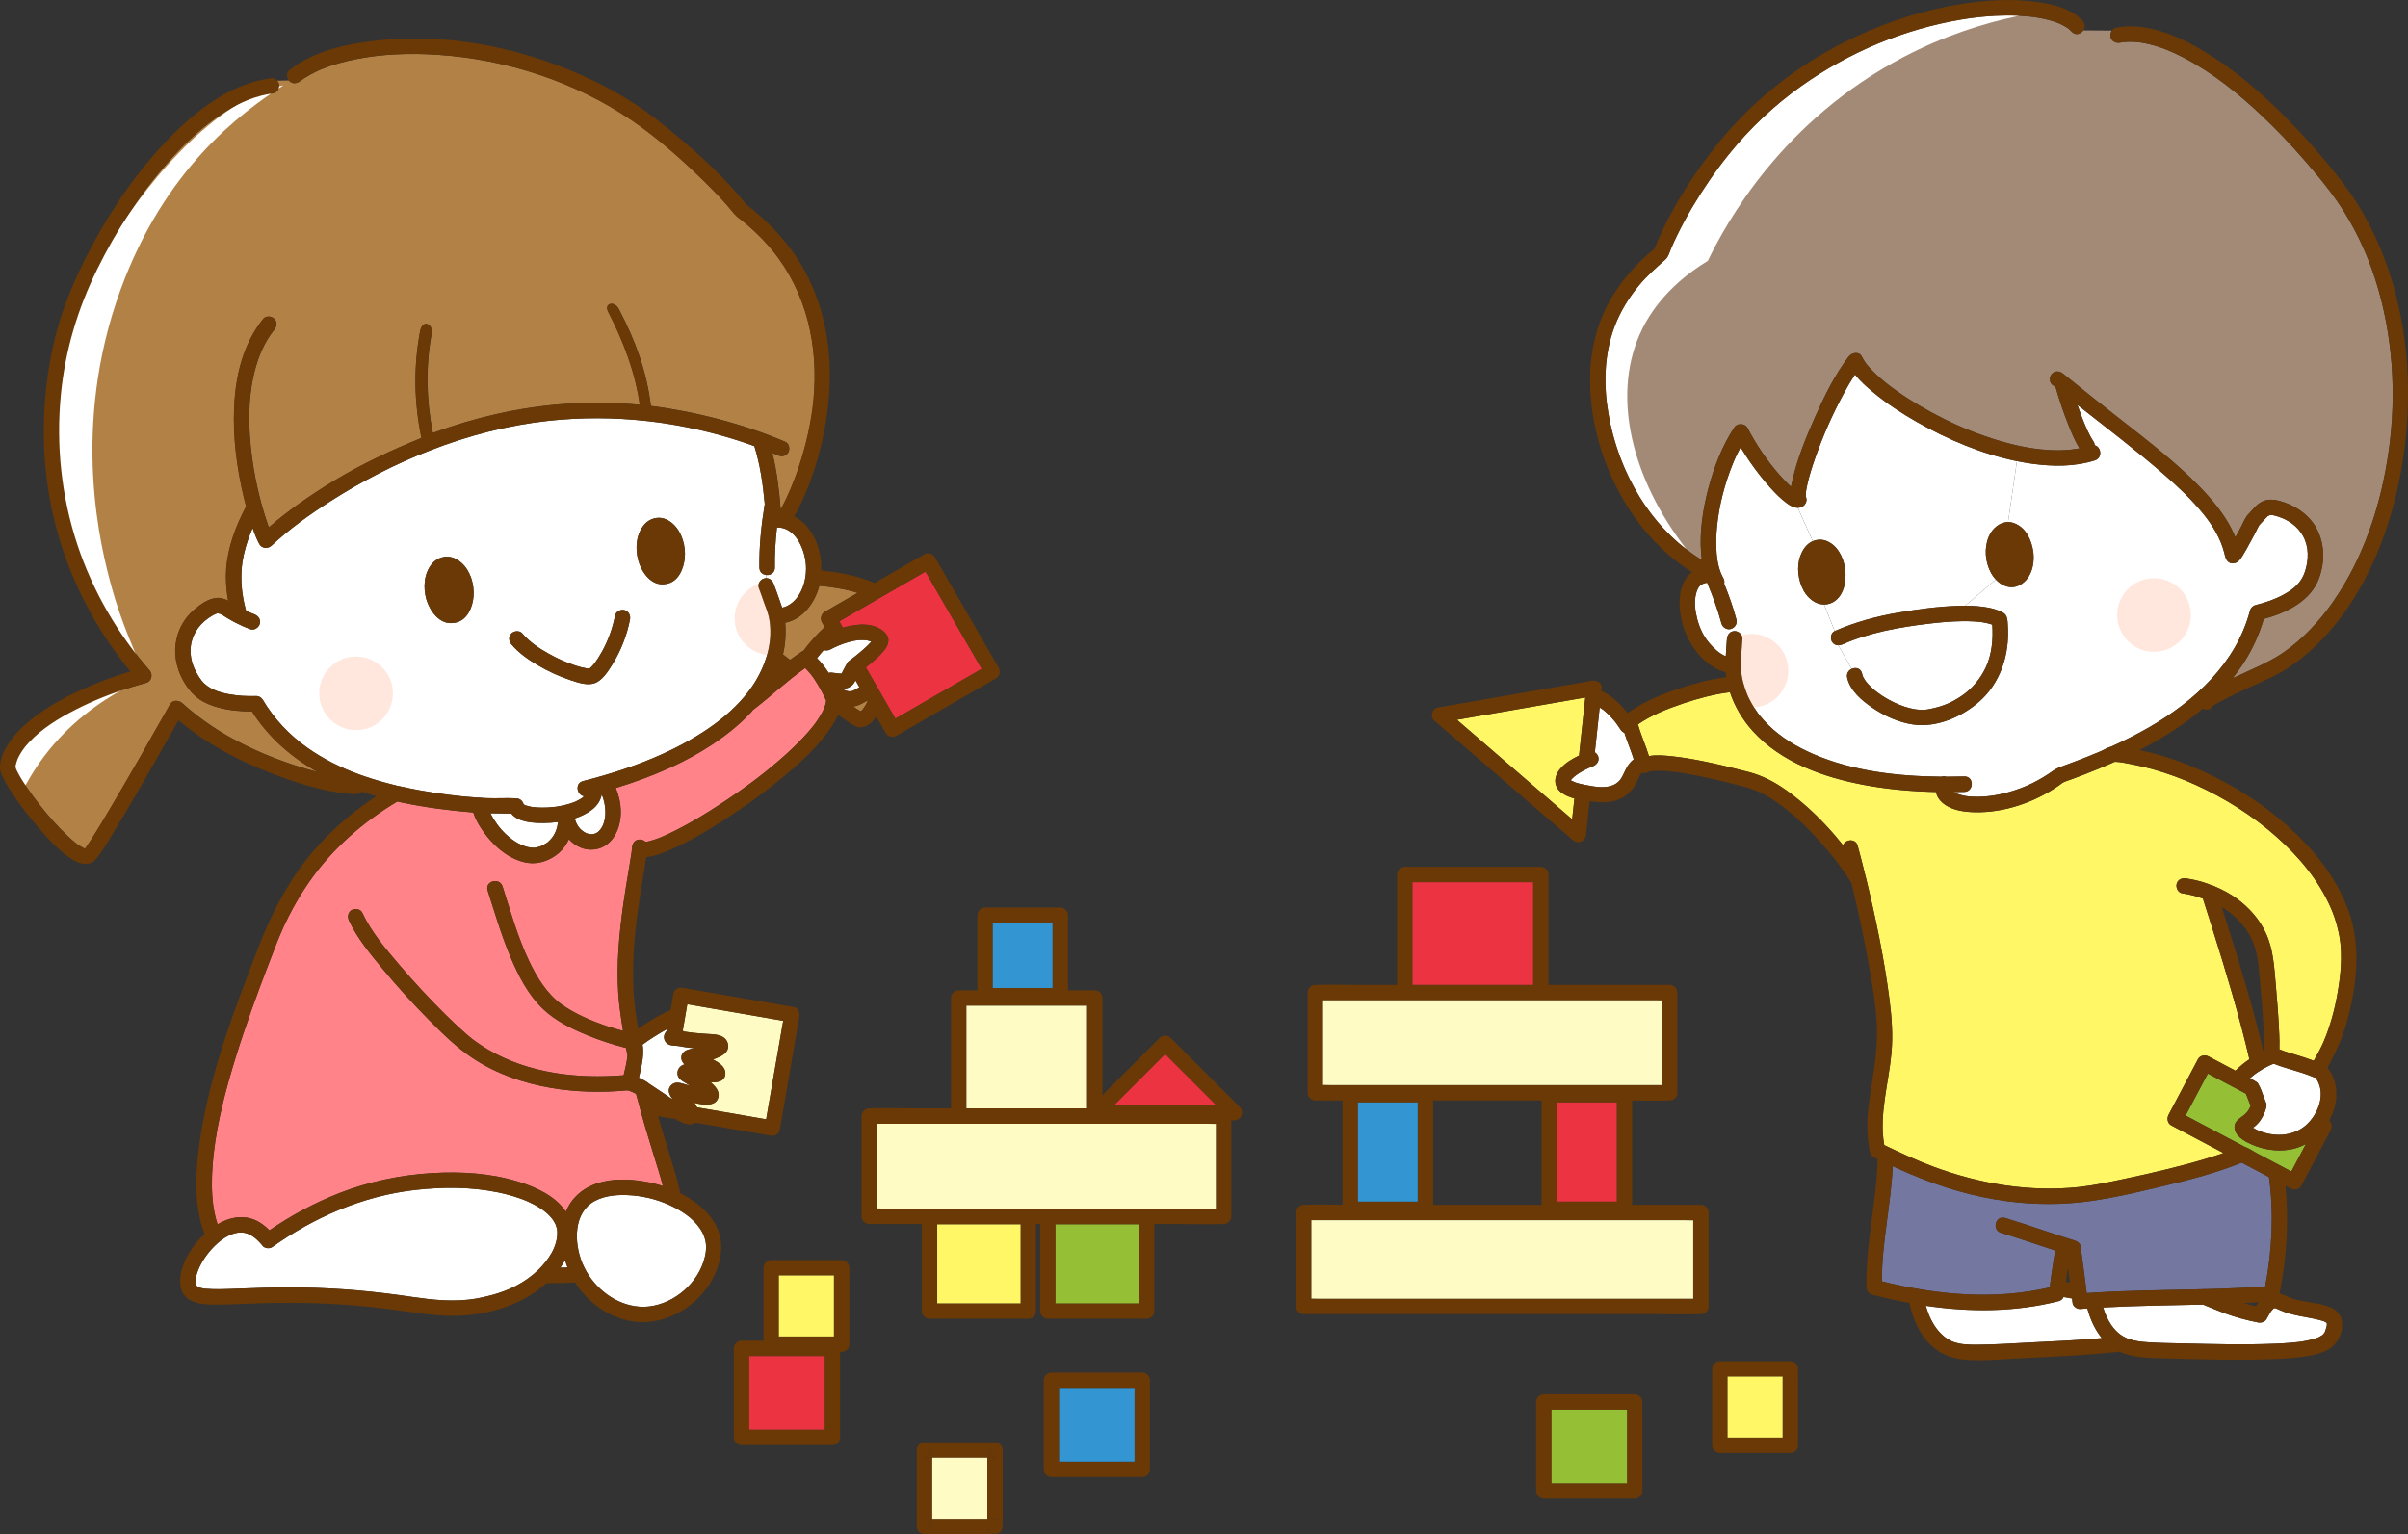 <?xml version="1.0" encoding="UTF-8"?>
<svg id="_レイヤー_1" data-name="レイヤー_1" xmlns="http://www.w3.org/2000/svg" viewBox="0 0 171.34 109.187">
  <rect x="0" y="0" width="171.34" height="109.187" fill="#333333" stroke="none"/>
  <defs>
    <style>
      .cls-1 {
        fill: #ffd7c7;
        opacity: .6;
      }

      .cls-2 {
        fill: #7477a0;
      }

      .cls-3 {
        fill: #a38a77;
      }

      .cls-4 {
        fill: #ff8389;
      }

      .cls-5 {
        fill: #fff;
      }

      .cls-6 {
        fill: #6a3906;
      }

      .cls-7 {
        fill: #95c036;
      }

      .cls-8 {
        fill: #3395d2;
      }

      .cls-9 {
        fill: #b28146;
      }

      .cls-10 {
        fill: #eb3341;
      }

      .cls-11 {
        fill: #fffbc4;
      }

      .cls-12 {
        fill: #fff766;
      }
    </style>
  </defs>
  <g>
    <path class="cls-6" d="M127.939,98.099v4.764c0,.163-.059.288-.149.376l-.009.009c-.007.007-.013.013-.02.018-.088.09-.209.147-.371.147h-5.012c-.299,0-.549-.253-.549-.549v-5.438c0-.297.253-.549.549-.549h5.012c.299,0,.549.253.549.549v.674ZM126.84,102.314v-4.34h-3.914v4.34h3.914Z"/>
    <path class="cls-12" d="M126.84,102.191v.123h-3.914v-4.34h3.914v4.217Z"/>
  </g>
  <g>
    <path class="cls-6" d="M116.864,100.566v5.55c0,.163-.059.286-.147.373-.004.004-.007.007-.011.011-.007.007-.011.013-.018.018-.088.088-.211.147-.373.147h-6.464c-.297,0-.549-.253-.549-.549v-6.332c0-.299.253-.549.549-.549h6.464c.299,0,.549.253.549.549v.782ZM115.766,105.567v-5.234h-5.366v5.234h5.366Z"/>
    <path class="cls-7" d="M115.766,105.334v.233h-5.366v-5.234h5.366v5.001Z"/>
  </g>
  <g>
    <path class="cls-6" d="M121.579,87.135v5.847c0,.163-.059.286-.149.373-.004.004-.007.007-.011.011-.007.004-.011.011-.018.018-.088.088-.211.147-.371.147-.018,0-.033-.002-.048,0-1.142.037-2.291,0-3.433,0h-24.784c-.297,0-.549-.253-.549-.549v-6.686c0-.297.253-.549.549-.549.015,0,.033.002.048,0,.903-.029,1.808-.013,2.713-.004v-7.419h-1.933c-.299,0-.549-.253-.549-.549v-7.13c0-.297.253-.549.549-.549h.042c1.017-.035,2.043,0,3.06,0h2.715v-7.854c0-.297.253-.549.549-.549h9.677c.297,0,.549.253.549.549v7.854h8.616c.299,0,.549.253.549.549v7.13c0,.163-.059.286-.149.373-.002.004-.007.009-.009.011-.007.007-.013.013-.02.018-.088.088-.209.147-.371.147h-.042c-.872.031-1.751.011-2.623.002v7.422h4.894c.297,0,.549.253.549.549v.839ZM120.481,92.433v-5.577c-.202-.002-.404-.011-.604-.011h-26.563v5.577c.202.002.404.011.604.011h26.563ZM118.252,77.225v-6.023c-.163-.002-.323-.009-.483-.009h-23.627v6.023c.163.002.325.009.483.009h23.627ZM115.038,85.516v-7.05h-4.25v7.05h4.25ZM109.69,85.747v-7.424h-7.718v7.424h7.718ZM109.086,70.095v-7.305h-8.579v7.305h8.579ZM100.874,85.516v-7.05h-4.25v7.05h4.25Z"/>
    <path class="cls-11" d="M120.481,92.143v.29h-26.563c-.2,0-.402-.009-.604-.011v-5.577h26.563c.2,0,.402.009.604.011v5.287Z"/>
    <path class="cls-11" d="M118.252,76.887v.338h-23.627c-.158,0-.321-.007-.483-.009v-6.023h23.627c.16,0,.321.007.483.009v5.684Z"/>
    <path class="cls-10" d="M115.038,85.059v.457h-4.25v-7.05h4.25v6.594Z"/>
    <path class="cls-10" d="M109.086,69.588v.507h-8.579v-7.305h8.579v6.798Z"/>
    <path class="cls-8" d="M100.874,85.059v.457h-4.25v-7.05h4.25v6.594Z"/>
  </g>
  <g>
    <path class="cls-6" d="M71.347,103.874v4.764c0,.165-.059.292-.152.378.266-.31.132-.927-.398-.927h-.549v-4.34h.549c-.182-.185-.365-.367-.549-.549v.549h-3.914v-.549c-.184.182-.367.365-.549.549h.549v4.34h-.549c.182.182.365.367.549.549v-.549h3.914v.549c0,.532.617.663.927.398-.086.092-.213.152-.378.152h-5.012c-.299,0-.549-.253-.549-.549v-5.438c0-.299.253-.549.549-.549h5.012c.299,0,.549.253.549.549v.674Z"/>
    <path class="cls-6" d="M70.798,108.089c.529,0,.663.617.398.927-.002.004-.007.009-.009.011-.004.002-.007.007-.011.009-.31.266-.927.134-.927-.398v-.549h.549Z"/>
    <path class="cls-6" d="M70.798,103.749h-.549v-.549c.185.182.367.365.549.549Z"/>
    <path class="cls-11" d="M70.249,107.964v.125h-3.914v-4.34h3.914v4.215Z"/>
    <path class="cls-6" d="M66.335,108.089v.549c-.184-.182-.367-.367-.549-.549h.549Z"/>
    <path class="cls-6" d="M66.335,103.2v.549h-.549c.182-.185.365-.367.549-.549Z"/>
  </g>
  <g>
    <path class="cls-6" d="M81.825,99.022v5.55c0,.163-.059.288-.149.376l-.009.009c-.007.007-.013.013-.02.02-.088.088-.209.145-.371.145h-6.464c-.297,0-.549-.25-.549-.549v-6.332c0-.297.253-.549.549-.549h6.464c.299,0,.549.253.549.549v.782ZM80.727,104.023v-5.234h-5.366v5.234h5.366Z"/>
    <path class="cls-8" d="M80.727,103.79v.233h-5.366v-5.234h5.366v5.001Z"/>
  </g>
  <g>
    <path class="cls-6" d="M88.22,78.795c.336.336.088.938-.389.938h-.22v6.833c0,.163-.059.286-.149.373-.002.004-.007.007-.011.011-.007.004-.011.011-.018.018-.088.088-.211.147-.371.147-.015,0-.029-.002-.044,0-1.017.035-2.04,0-3.057,0h-1.827v6.196c0,.163-.059.286-.149.373-.002.004-.007.009-.011.011-.004.007-.011.013-.018.018-.088.088-.211.147-.371.147h-7.026c-.297,0-.549-.253-.549-.549v-6.196h-.294v6.196c0,.163-.059.286-.149.373-.002.004-.007.009-.009.011-.007.007-.013.013-.02.018-.088.088-.211.147-.371.147h-7.026c-.297,0-.549-.253-.549-.549v-6.196h-3.738c-.297,0-.549-.253-.549-.549v-7.132c0-.297.253-.549.549-.549.015,0,.029.002.044,0,1.017-.035,2.04,0,3.06,0h2.715v-7.852c0-.299.253-.549.549-.549h1.324v-5.342c0-.297.253-.549.549-.549h5.348c.299,0,.549.253.549.549v5.342h1.904c.299,0,.549.253.549.549v6.908c1.357-1.357,2.715-2.715,4.074-4.072.209-.211.567-.211.775,0,.204.202.406.406.611.611,1.439,1.439,2.877,2.877,4.316,4.316ZM86.513,86.016v-6.023c-.163-.004-.325-.011-.483-.011h-23.629v6.023c.163.004.325.011.485.011h23.627ZM84.495,78.634h2.012l-3.602-3.602c-.072.075-.147.147-.222.222-1.125,1.127-2.251,2.253-3.378,3.38h5.19ZM81.035,92.762v-5.618h-5.928v5.618h5.928ZM77.345,78.885v-7.303h-8.577v7.303h8.577ZM74.892,70.317v-4.626h-4.25v4.626h4.25ZM72.616,92.762v-5.618h-5.928v5.618h5.928Z"/>
    <path class="cls-11" d="M86.513,85.678v.338h-23.627c-.16,0-.323-.007-.485-.011v-6.023h23.629c.158,0,.321.007.483.011v5.684Z"/>
    <path class="cls-10" d="M86.507,78.634h-7.202c1.127-1.127,2.254-2.254,3.378-3.38.075-.075.149-.147.222-.222l3.602,3.602Z"/>
    <path class="cls-7" d="M81.035,92.478v.283h-5.928v-5.618h5.928v5.335Z"/>
    <path class="cls-11" d="M77.345,78.38v.505h-8.577v-7.303h8.577v6.798Z"/>
    <path class="cls-8" d="M74.892,70.139v.178h-4.25v-4.626h4.25v4.448Z"/>
    <path class="cls-12" d="M72.616,92.478v.283h-5.928v-5.618h5.928v5.335Z"/>
  </g>
  <g>
    <path class="cls-6" d="M60.435,90.904v4.764c0,.163-.059.288-.149.376-.002.002-.007.007-.009.009-.007.007-.013.013-.02.018-.088.09-.209.147-.371.147h-.11v6.084c0,.163-.059.288-.149.376l-.009.009c-.007.007-.013.013-.02.018-.088.09-.211.147-.371.147h-6.464c-.299,0-.549-.253-.549-.549v-6.332c0-.297.253-.549.549-.549h1.562v-5.19c0-.297.253-.549.549-.549h5.012c.299,0,.549.253.549.549v.674ZM59.337,95.119v-4.34h-3.914v4.34h3.914ZM58.678,101.752v-5.234h-5.366v5.234h5.366Z"/>
    <path class="cls-12" d="M59.337,94.996v.123h-3.914v-4.34h3.914v4.217Z"/>
    <path class="cls-10" d="M58.678,101.52v.233h-5.366v-5.234h5.366v5.001Z"/>
  </g>
  <g>
    <path class="cls-5" d="M14.18,91.627q.009.002,0,0h0ZM13.991,91.509c-.029-.042-.033-.046-.035-.051-.009-.04-.022-.081-.033-.123-.002-.018-.007-.044-.007-.055,0-.066,0-.132.002-.198.004-.057.024-.167.053-.286.072-.286.184-.556.323-.815.332-.617.775-1.155,1.311-1.606.49-.4,1.155-.764,1.808-.633.488.099.922.483,1.283.933.141.174.485.213.666.086,3.005-2.135,6.46-3.642,10.141-4.066,1.968-.226,3.997-.233,5.943.169.729.152,1.52.378,2.155.67.578.264,1.07.56,1.461.951.055.055.108.112.16.171.02.024.04.048.059.07.002.004.004.007.007.009,0,.002.002.002.002.004.079.112.154.224.215.347.013.024.024.051.035.075.002.002.002.004.004.007.002.004.002.007.004.013.02.057.04.114.055.174.015.057.026.112.04.169.002.046.007.09.009.136.04,1.063-.628,2.018-1.357,2.73-.94.903-2.084,1.463-3.339,1.794-.817.215-1.419.321-2.203.36-1.581.079-3.016-.193-4.507-.393-2.506-.338-5.021-.521-7.551-.525-1.276-.002-2.55.042-3.824.092-.764.029-1.533.07-2.295.002-.007-.002-.013-.002-.022-.004-.007,0-.013,0-.02-.002-.002-.002-.004-.002-.007-.002t-.004,0s-.007-.002-.011-.002c-.011,0-.022-.002-.033-.004-.07-.015-.143-.029-.213-.048-.053-.013-.105-.037-.16-.051.035.009.055.013.068.015-.018-.007-.068-.024-.097-.037-.015-.007-.031-.02-.046-.029-.02-.026-.037-.057-.046-.07,0,.004.004.011.007.02Z"/>
    <path class="cls-5" d="M58.178,46.783s-.004.004-.007.007c.002-.002.004-.004.007-.007Z"/>
    <path class="cls-6" d="M37.383,57.306h-.004s-.004-.002-.004-.002c-.004-.002-.007-.004-.011-.007.004.002.011.004.02.009Z"/>
    <path class="cls-5" d="M45.415,39.88c.22.808.892,1.808,1.854,1.698.022-.002.044-.007.066-.011.026-.002.053-.004.081-.009.859-.143,1.237-1.087,1.309-1.852.079-.832-.193-1.821-.819-2.403-.288-.268-.663-.466-1.065-.45-.384.013-.747.191-.997.483-.586.683-.657,1.704-.428,2.543ZM36.39,45.083c-.226.224-.193.547,0,.775.521.619,1.212,1.1,1.906,1.505.718.42,1.487.773,2.275,1.037.496.167,1.168.402,1.693.239.586-.182,1.004-.861,1.307-1.346.604-.971,1.037-2.071,1.254-3.194.057-.29-.081-.593-.382-.676-.27-.072-.619.092-.676.384-.176.905-.49,1.777-.94,2.583-.154.277-.387.644-.534.83-.072.09-.147.178-.228.259-.033.033-.068.061-.103.094-.004.002-.009.004-.011.009-.042-.002-.083,0-.125-.004-.024,0-.051-.004-.075-.004-.261-.048-.518-.114-.773-.195-.679-.217-1.311-.505-1.937-.854-.694-.389-1.36-.83-1.876-1.441-.191-.228-.58-.198-.775,0ZM30.339,42.659c.233.81.933,1.808,1.902,1.678.015-.002.031-.004.046-.009.033,0,.066-.004.099-.009.865-.156,1.25-1.105,1.309-1.882.064-.828-.217-1.812-.857-2.377-.297-.264-.681-.461-1.089-.439-.391.022-.753.2-1.008.501-.58.685-.641,1.702-.402,2.537ZM13.666,45.558c.123-.422.349-.806.65-1.125.301-.318.738-.63,1.096-.764.013-.004.044-.011.064-.015h.068c-.015.007.083.033.105.033v-.002c.178.077.338.191.503.292.182.114.371.217.56.316.004.002.009.004.011.007.351.182.712.345,1.087.483.277.103.6-.114.674-.382.083-.308-.105-.571-.384-.676-.204-.077-.402-.165-.595-.259-.04-.163-.088-.327-.119-.477-.055-.261-.101-.521-.141-.784-.002-.011-.002-.018-.002-.026-.004-.04-.011-.077-.015-.116-.007-.059-.013-.119-.018-.178-.015-.16-.026-.321-.033-.483-.011-.299-.007-.597.015-.896.051-.685.215-1.379.441-2.047.101-.297.217-.584.343-.87.134.391.281.78.479,1.14.176.318.611.345.863.11,1.307-1.219,2.724-2.227,4.243-3.196,2.229-1.421,4.597-2.636,7.061-3.593,2.708-1.054,5.548-1.792,8.439-2.102,2.315-.248,4.656-.237,6.969.02.037.009.075.013.116.013h.002c.38.044.762.092,1.14.149,2.17.329,4.32.87,6.387,1.621.42,1.346.611,2.721.74,4.116-.244,1.496-.404,3.018-.382,4.533.004.332.248.507.505.529l-.02.22c-.046,0-.094.007-.145.02-.264.072-.494.398-.384.674.136.345.25.696.373,1.043.119.338.27.683.345,1.035.36,1.691-.215,3.49-1.158,4.889-.705,1.045-1.66,1.959-2.715,2.735-1.16.85-2.429,1.546-3.738,2.139-1.801.813-3.697,1.423-5.61,1.909-.604.154-.448.997.07,1.072-.033.033-.066.066-.101.099-.015.011-.029.022-.044.033-.042.026-.081.053-.121.077-.099.059-.2.112-.305.163-.02.009-.042.02-.064.029-.048.02-.094.037-.143.055-.121.044-.244.083-.367.119-.25.07-.503.123-.76.165-.02.002-.094.013-.11.015-.057.009-.114.015-.171.02-.134.015-.266.024-.4.031-.239.013-.479.013-.718,0-.11-.007-.217-.018-.327-.029-.013-.002-.026-.002-.04-.004-.053-.009-.105-.018-.156-.029-.105-.022-.209-.051-.312-.083-.015-.004-.029-.011-.04-.015-.009-.004-.015-.007-.02-.009s-.009-.004-.013-.007c-.02-.011-.04-.02-.059-.031-.004-.002-.013-.007-.022-.013-.004-.002-.007-.004-.009-.007-.066-.242-.253-.409-.527-.424-.694-.037-1.393.015-2.089-.013-.132-.007-.264-.015-.395-.022-.044-.011-.088-.02-.138-.02-.024,0-.051.004-.075.009-1.417-.09-2.842-.283-4.232-.534-.459-.083-.914-.185-1.371-.281-.024-.004-.048-.009-.072-.013-.04-.013-.081-.022-.127-.026-.02-.004-.035-.007-.044-.011.009,0,.024.002.037.004-.07-.02-.141-.035-.211-.051-.167-.042-.334-.086-.501-.13-.672-.18-1.338-.387-1.992-.626-1.285-.472-2.521-1.092-3.642-1.88-1.285-.905-2.374-2.065-3.176-3.415-.097-.165-.281-.277-.474-.272-.639.018-1.3-.013-1.887-.123-.758-.138-1.518-.373-1.994-.975-.066-.083-.13-.174-.191-.264-.002-.004-.002-.009-.004-.011-.123-.191-.231-.391-.327-.597-.27-.63-.36-1.331-.16-2.008Z"/>
    <path class="cls-6" d="M58.152,46.816c.004-.007.011-.015.02-.026-.004.009-.013.018-.02.026Z"/>
    <path class="cls-9" d="M4.321,59.015c-.731-.76-1.406-1.579-1.986-2.376-.268-.369-.527-.747-.767-1.136-.099-.16-.193-.323-.279-.488-.037-.07-.072-.143-.105-.213-.007-.011-.011-.02-.015-.031-.002-.007-.007-.015-.009-.022l-.002-.002s0-.004-.002-.007c0-.002,0-.004-.002-.007,0-.002-.002-.007-.004-.013-.018-.048-.031-.099-.046-.147t-.002-.004c.007-.046.015-.09.026-.132.031-.132.072-.261.119-.389.009-.022.013-.033.013-.035.002-.004.007-.013.018-.037.029-.059.057-.119.088-.176.068-.13.143-.253.224-.373.149-.224.277-.378.474-.589.922-.988,2.111-1.709,3.303-2.324,1.291-.663,2.649-1.195,4.035-1.625.325-.101.65-.195.98-.283.152-.042.253-.125.314-.231.011-.02.024-.042.033-.064.097-.202.051-.446-.105-.624-2.267-2.596-4.024-5.636-5.111-8.909-1.14-3.437-1.531-7.083-1.179-10.688.303-3.128,1.193-6.097,2.572-8.9,1.368-2.781,3.077-5.436,5.144-7.751.962-1.078,2.018-2.111,3.185-2.952,1.041-.751,2.126-1.36,3.336-1.674.13-.033.261-.064.391-.09.075-.015.149-.029.224-.04.018-.004.097-.015.134-.022.294-.037.547-.226.547-.549,0-.127-.057-.266-.147-.371l.839-.015c.011.013.022.026.035.04.226.226.532.185.762.009t.002-.002s.009-.004.011-.007.004-.002.004-.004c.004-.002.007-.004.011-.009.029-.02.055-.04.083-.059.061-.044.125-.088.189-.13.136-.088.272-.171.413-.248.136-.077.272-.147.413-.213.079-.04.16-.077.242-.112.026-.011.053-.024.079-.035.007-.002.097-.04.11-.046.753-.303,1.54-.521,2.333-.683,1.902-.389,3.912-.459,5.889-.329,4.885.316,9.831,1.924,13.875,4.702,1.841,1.265,3.534,2.772,5.126,4.333.687.676,1.366,1.373,1.977,2.12.051.062.099.123.147.187-.04-.059.193.189.189.184.053.04.105.079.158.119.239.187.474.38.703.58.415.365.81.749,1.184,1.155,2.649,2.89,3.675,6.686,3.444,10.514-.055.89-.149,1.614-.314,2.473-.152.797-.349,1.584-.584,2.359-.209.69-.45,1.368-.725,2.034-.011.029-.022.057-.035.083-.004.011-.004.015-.009.02-.002.007-.002.009-.004.015-.029.068-.059.134-.088.202-.061.141-.127.283-.193.424-.119.255-.244.505-.376.756-.018.033-.04.066-.057.101-.112-1.355-.264-2.699-.591-4.013.125.053.253.103.378.156.272.116.589.081.751-.198.136-.231.077-.633-.195-.751-2.941-1.265-6.398-2.159-9.578-2.561-.323-2.552-1.096-4.615-2.28-6.892-.325-.626-1.078-.422-.753.206,1.07,2.058,1.924,4.296,2.245,6.605-1.805-.169-3.626-.193-5.434-.057-3.187.237-6.308.96-9.297,2.06-.459-2.333-.514-4.749-.079-7.09.053-.29-.076-.612-.384-.674-.174-.035-.398.266-.45.558-.481,2.579-.417,4.999.105,7.564-2.069.832-4.301,1.882-6.207,3.04-1.621.984-3.218,2.073-4.654,3.323-.061-.169-.121-.347-.184-.538-.101-.308-.187-.619-.283-.931-.007-.02-.046-.182-.062-.226,0,.007.002.015.007.031-.009-.029-.015-.057-.022-.083-.033-.116-.061-.233-.092-.349-.235-.931-.422-1.874-.549-2.822-.277-2.036-.332-4.175.174-6.181.268-1.065.705-2.111,1.401-2.972.187-.231.226-.551,0-.778-.193-.191-.589-.231-.778,0-1.439,1.779-1.977,4.048-2.076,6.295-.097,2.159.191,4.347.694,6.444.053.224.105.428.156.624-.742,1.397-1.305,2.897-1.417,4.487-.042.617-.004,1.232.079,1.845.018.125.042.248.064.373-.261-.132-.538-.224-.841-.193-.589.057-1.122.448-1.562.817-.439.373-.804.852-1.037,1.382-.415.944-.424,1.972-.097,2.923.002.011.002.022.007.033.024.068.053.134.079.2.004.011.009.022.013.031.013.029.024.055.037.083.029.064.057.13.09.193.002.004.004.009.007.013.022.044.044.088.066.132.29.54.67,1.032,1.173,1.388.4.281.879.466,1.349.595.778.213,1.601.288,2.409.286,1.164,1.838,2.794,3.253,4.659,4.309-2.117-.558-4.189-1.353-6.11-2.409-1.274-.701-2.445-1.531-3.527-2.502-.092-.081-.193-.125-.292-.138-.206-.051-.435.009-.571.25-1.335,2.366-2.677,4.729-4.059,7.068-.529.898-1.059,1.799-1.63,2.673-.088.136-.176.272-.27.404-.024.033-.048.066-.072.099-.024-.004-.046-.009-.059-.011t-.009-.002s-.007-.002-.009-.004c-.02-.009-.037-.018-.055-.026-.077-.042-.152-.081-.224-.127-.068-.044-.138-.09-.204-.138-.026-.02-.053-.04-.081-.059-.004-.004-.07-.057-.092-.072-.354-.29-.683-.608-1.002-.936Z"/>
    <path class="cls-10" d="M69.56,47.102c.099.169.195.336.292.505-1.917,1.105-3.835,2.21-5.752,3.317-.13.075-.259.149-.391.224-.373-.648-1.687-2.926-1.768-3.068-.112-.193-.224-.387-.336-.58.143-.112.283-.226.422-.343.362-.308.729-.633.995-1.028.114-.171.198-.373.191-.58-.011-.327-.255-.562-.505-.738-.47-.327-1.105-.393-1.663-.343-.365.033-.72.105-1.07.206-.046-.079-.092-.16-.138-.239-.002-.002-.002-.004-.002-.007-.042-.07-.081-.138-.121-.209,1.74-1.004,3.481-2.008,5.221-3.011.308-.176.613-.354.918-.529,1.237,2.141,2.473,4.281,3.708,6.422Z"/>
    <path class="cls-5" d="M61.987,45.661s.007.004.011.007c-.086.097-.174.189-.266.279-.209.202-.428.391-.65.573-.094.077-.189.154-.283.228-.013.009-.02.015-.026.02-.007.004-.013.011-.026.02-.037.029-.075.057-.112.086-.026.02-.119.09-.134.101-.009.009-.02.018-.022.018-.099.075-.138.097-.204.204-.033.053-.059.112-.088.169-.101.191-.209.38-.303.575h-.04c-.248-.002-.426-.053-.696-.072-.062-.004-.121.007-.176.026-.246-.38-.523-.734-.839-1.052.004-.004.009-.011.013-.015l.002-.002s.002-.007.004-.009c.007-.009.015-.018.02-.026.002-.002.004-.004.007-.007.015-.018.029-.035.042-.053.127-.16.259-.312.395-.466.145.048.312.04.457-.037.398-.211.806-.384,1.239-.51.411-.119.698-.174,1.1-.167.077.002.156.007.233.015h.007c.007.002.011.002.018.004.031.007.062.013.092.02.072.015.141.037.209.062.002,0,.004.002.007.002.002.002.007.004.009.007h.002Z"/>
    <path class="cls-9" d="M61.701,49.867c.011.02.024.042.035.061-.051.097-.103.191-.16.283-.046.075-.092.147-.143.217-.009.013-.018.024-.026.037-.02.022-.037.044-.057.066-.015.018-.066.057-.105.094-.068-.04-.136-.077-.204-.119-.083-.055-.165-.11-.246-.165-.029-.02-.057-.04-.086-.057.055-.009.112-.018.165-.033.297-.075.564-.228.828-.387Z"/>
    <path class="cls-5" d="M60.871,48.424c.092.163.184.323.279.485-.077.046-.154.09-.231.134-.062.035-.123.07-.187.099-.009.007-.02.011-.031.015-.022.009-.051.018-.055.018-.026.009-.055.018-.083.024-.007.002-.009.002-.015.002h-.002c-.024-.002-.04,0-.04,0-.046,0-.09,0-.134-.002-.024-.004-.048-.011-.075-.018-.042-.011-.083-.024-.125-.037-.009-.004-.057-.024-.077-.031-.055-.024-.11-.048-.165-.075.092-.002.185-.015.277-.04.259-.068.477-.22.602-.457.02-.04.04-.079.062-.119Z"/>
    <path class="cls-9" d="M61.023,42.197c-.272.158-.547.316-.819.472-.505.292-1.013.584-1.518.876-.257.147-.345.494-.195.751.064.11.127.222.191.334-.56.516-1.072,1.087-1.524,1.702-.042.011-.079.026-.112.048-.281.187-.556.384-.828.584-.167-.127-.336-.257-.503-.387.143-.63.209-1.281.176-1.935-.007-.105-.013-.211-.02-.321,1.206-.235,2.073-1.364,2.401-2.53.011-.033.018-.068.026-.101.914.086,1.852.231,2.726.505Z"/>
    <path class="cls-6" d="M60.546,49.202s-.004.002-.007.002c-.011,0-.022-.002-.033-.002,0,0,.015-.002.04,0Z"/>
    <path class="cls-6" d="M58.148,46.825l-.002.002.002-.002Z"/>
    <path class="cls-5" d="M55.286,37.537c1.384-.029,2.071,1.722,2.069,2.919,0,.736-.195,1.52-.657,2.106-.187.237-.413.428-.679.564-.121.064-.239.101-.365.123-.044-.13-.092-.261-.136-.391-.154-.437-.299-.879-.468-1.309-.09-.231-.286-.402-.529-.402l.02-.22c.29.022.597-.154.593-.529-.015-.953.044-1.911.152-2.862Z"/>
    <path class="cls-11" d="M55.729,72.653c-.373,2.166-.749,4.331-1.125,6.495-.029.174-.059.345-.088.516-1.581-.272-3.163-.547-4.742-.819-.057-.011-.114-.02-.171-.031-.059-.11-.127-.217-.198-.321.145.035.288.066.433.088.474.077,1.136.094,1.278-.499.101-.426-.235-.786-.547-1.054.463.029,1.043-.051,1.043-.646-.002-.481-.503-.778-.883-.977.165-.059.329-.125.488-.2.246-.116.496-.288.573-.567.068-.253-.02-.54-.204-.72-.329-.323-.879-.303-1.305-.334-.334-.022-.666-.046-.999-.083-.195-.022-.391-.048-.586-.079-.024-.004-.048-.009-.07-.013-.011-.031-.024-.062-.04-.09.035-.206.297-1.718.318-1.845,2.111.365,4.219.729,6.328,1.094.165.029.332.057.496.086Z"/>
    <path class="cls-5" d="M50.01,87.784c.334.668.272,1.346.037,2.045-.58,1.729-2.341,3.128-4.217,3.18-1.693.018-3.248-1.045-4.09-2.491-.015-.037-.035-.075-.059-.11-.097-.176-.185-.354-.259-.538-.586-1.454-.628-3.591.922-4.406.782-.411,1.753-.457,2.625-.387,1.008.079,2.027.36,2.93.815.85.426,1.678,1.021,2.111,1.891Z"/>
    <path class="cls-5" d="M48.787,74.535c.204.029.411.053.617.075-.288.048-.606.108-.773.29-.217.237-.193.536,0,.778.024.031.055.055.086.079-.007,0-.013,0-.02.002-.345.086-.567.435-.47.786.083.299.395.426.633.578.075.048.149.099.224.147-.125-.035-.25-.072-.376-.11-.332-.097-.67-.204-.949.077-.327.325-.121.707.11,1.004.009.011.015.024.026.035-.206-.136-.409-.281-.606-.415-.367-.244-.729-.492-1.098-.731-.145-.127-.334-.224-.49-.312-.079-.042-.158-.079-.239-.112.092-.43.204-.857.261-1.298.011-.083.02-.174.026-.27.002-.02.007-.037.007-.059,0-.004-.002-.009-.002-.013.015-.231.011-.481-.035-.712.004-.004.011-.011.018-.015.257-.189.518-.369.789-.54.316-.202.639-.391.969-.569-.009.042-.015.081-.022.121-.068.059-.127.127-.169.22-.112.25-.044.534.171.705.193.152.413.136.626.154.228.018.459.077.687.108Z"/>
    <path class="cls-6" d="M47.616,79.547c.031.013.061.024.092.04-.031-.011-.061-.024-.092-.04Z"/>
    <path class="cls-6" d="M47.335,40.407c-.004.007-.011.011-.015.015.007-.009.013-.013.015-.015Z"/>
    <path class="cls-4" d="M58.688,49.634c-.149-.31-.312-.611-.49-.905-.165-.277-.34-.549-.545-.795-.099-.119-.2-.233-.31-.34-.018-.018-.035-.033-.053-.048-1.309.918-2.458,2.034-3.732,2.998-.009.018-.029.048-.031.053-.037.059-.101.112-.147.16-.204.217-.417.428-.637.63-.499.459-1.032.881-1.586,1.272-2.205,1.557-4.749,2.631-7.34,3.422.22.525.347,1.089.356,1.66.022,1.193-.567,2.563-1.893,2.713-.709.079-1.344-.231-1.799-.725-.167.36-.393.692-.701.962-.459.404-1.019.661-1.625.729-.668.077-1.375-.174-1.948-.512-.033-.02-.066-.042-.099-.061-.729-.457-1.329-1.098-1.81-1.808-.253-.373-.483-.782-.622-1.215-1.68-.141-3.356-.349-5.008-.694-.13-.026-.264-.057-.398-.086-2.475,1.478-4.672,3.404-6.315,5.788-.409.591-.782,1.206-1.125,1.834-.204.38-.4.764-.582,1.153-.43.918-.78,1.871-1.144,2.818-.824,2.152-1.619,4.318-2.302,6.519-.703,2.264-1.324,4.586-1.595,6.947-.116,1.03-.169,2.073-.092,3.11.035.479.086.843.198,1.327.046.202.101.402.165.6.639-.384,1.36-.604,2.128-.472.608.103,1.136.459,1.564.896,1.54-1.056,3.185-1.944,4.924-2.629,2.141-.841,4.402-1.313,6.697-1.447,2.029-.119,4.134.011,6.084.613,1.254.387,2.627,1.01,3.391,2.133.402-.969,1.162-1.647,2.163-1.992,1.096-.376,2.313-.34,3.44-.147.437.075.872.18,1.298.316-.193-.745-.43-1.48-.657-2.216-.22-.712-.437-1.425-.646-2.139-.11-.38-.215-.758-.318-1.138-.059-.217-.116-.435-.174-.652-.033-.13-.083-.277-.114-.417-.191-.105-.387-.189-.611-.248-1.814.167-3.626.132-5.427-.171-1.975-.334-3.923-1.013-5.596-2.126-1.131-.753-2.111-1.715-3.064-2.677-1.166-1.177-2.291-2.403-3.345-3.681-.874-1.059-1.801-2.174-2.385-3.429-.083-.182-.09-.384-.002-.549.042-.079.108-.149.2-.202.239-.138.626-.07.751.198.639,1.373,1.656,2.557,2.622,3.694,1.041,1.226,2.137,2.405,3.279,3.536.452.446.909.885,1.386,1.302.171.154.347.299.527.444.002,0,.007.004.009.007.002.004.009.007.015.013h.002c.009.007.02.015.033.024.048.037.099.075.149.11.11.081.224.16.338.237.202.134.406.264.615.387,2.888,1.689,6.334,2.076,9.622,1.81.101-.474.237-.942.272-1.43-.009-.013-.026-.127-.029-.143-.015-.068-.029-.136-.042-.204-.011-.055-.02-.11-.031-.163-.02-.007-.04-.013-.057-.018-.894-.231-1.779-.516-2.636-.865-1.147-.466-2.304-1.028-3.211-1.889-1.063-1.01-1.761-2.381-2.322-3.714-.646-1.535-1.114-3.136-1.621-4.72-.132-.409.202-.674.536-.674.217,0,.437.116.523.382.564,1.766,1.07,3.574,1.863,5.256.558,1.184,1.298,2.407,2.359,3.152.977.685,2.071,1.147,3.187,1.529.384.132.775.237,1.166.343-.042-.264-.086-.527-.125-.791-.092-.633-.176-1.263-.215-1.9-.134-2.093.062-4.193.351-6.266.119-.846.259-1.689.4-2.532.055-.325.11-.65.158-.973.011-.07.022-.143.031-.213.004-.029.007-.044.009-.055,0-.007.002-.018.004-.033.011-.103.024-.206.031-.31.02-.242.158-.461.404-.529.171-.046.404.004.54.141.035-.002.07-.002.103,0,.007-.002.009-.002.015-.004.048-.011.094-.02.141-.031.242-.057.474-.141.705-.228.066-.026.13-.053.195-.079.004-.002.015-.004.024-.009.029-.013.055-.024.083-.037.147-.064.292-.13.437-.2,1.34-.637,2.614-1.412,3.85-2.232,1.432-.947,2.728-1.9,4.004-3.007.589-.51,1.162-1.043,1.693-1.612.235-.253.463-.512.679-.78.018-.024.035-.046.053-.07.013-.018.04-.053.046-.061.042-.055.083-.112.125-.169.081-.114.16-.231.233-.349.077-.121.149-.246.213-.371.029-.053.055-.105.079-.158.011-.022.037-.09.046-.112.037-.097.072-.193.097-.294.011-.044.02-.086.031-.13-.007.002-.007-.018.009-.064v-.055c-.033-.072-.066-.145-.101-.217Z"/>
    <path class="cls-5" d="M42.819,56.535c.169.415.264.859.257,1.311-.004.512-.145,1.004-.472,1.32-.246.239-.624.266-.944.101-.409-.209-.648-.567-.764-1.017.45-.145.876-.349,1.241-.633.371-.292.606-.659.683-1.083Z"/>
    <path class="cls-5" d="M40.205,89.683c.053.178.112.354.18.527-.171.004-.343.011-.516.013.121-.174.235-.354.336-.54Z"/>
    <path class="cls-5" d="M39.713,58.503c-.035.237-.09.47-.182.69-.099.235-.237.439-.415.617-.042.042-.086.081-.13.121-.024.022-.035.033-.037.035-.004.002-.015.009-.042.026-.108.07-.217.134-.332.193-.013.007-.029.013-.044.02-.042.015-.086.033-.13.046-.099.033-.198.051-.297.075-.004.002-.007.002-.009.004h-.002c-.033,0-.066.004-.097.007-.083.002-.18-.004-.237-.011-.336-.051-.635-.165-.92-.323-.578-.323-1.098-.832-1.467-1.34-.18-.246-.338-.507-.479-.78.499.007.995.007,1.491.02.468.624,1.621.679,2.319.67.325-.004.666-.026,1.008-.07Z"/>
    <polygon class="cls-6" points="33.596 73.938 33.605 73.944 33.601 73.942 33.596 73.938"/>
    <path class="cls-6" d="M32.38,43.085v.002s-.004.007-.009.011c.002-.004.004-.009.009-.013Z"/>
    <polygon class="cls-6" points="31.725 40.73 31.723 40.732 31.723 40.73 31.725 40.73"/>
    <path class="cls-6" d="M31.323,41.446v.007s-.002.007-.002.009c0-.004.002-.009.002-.015Z"/>
    <path class="cls-6" d="M14.527,91.715s.004,0,.007.002c-.002,0-.004,0-.007-.002Z"/>
    <path class="cls-6" d="M14.18,91.627q.009.002,0,0h0Z"/>
    <polygon class="cls-6" points="1.158 54.748 1.16 54.75 1.158 54.75 1.158 54.748"/>
    <polygon class="cls-6" points="1.153 54.734 1.156 54.741 1.151 54.734 1.153 54.734"/>
    <path class="cls-1" d="M55.139,45.589c-.038.201-.088.398-.144.596-.023.081-.048.162-.075.243-.002.009-.004.011-.005.018-.002.002-.004.007-.007.018-.02.057-.04.113-.062.17-1.246-.021-2.334-.931-2.541-2.202-.232-1.43.738-2.776,2.165-3.008.011,0,.024-.004.035-.005.172.428.329.861.495,1.292.038.096.064.207.112.298t.005.006c.027.185.066.367.089.553.082.677.063,1.352-.066,2.02Z"/>
    <path class="cls-1" d="M27.947,49.114c.128,1.442-.937,2.714-2.379,2.842-1.442.128-2.714-.937-2.842-2.379-.128-1.442.937-2.714,2.379-2.842,1.442-.128,2.714.937,2.842,2.379Z"/>
    <path class="cls-5" d="M19.464,6.252c.266-.082.494-.14.708-.18-3.047,1.955-8.451,5.949-11.588,14.533-3.613,9.88-1.394,18.431-.642,21.182.667,2.443,1.759,4.918,2.41,6.291-.226.062-.857-.684-1.013-.888-2.22-2.926-3.836-6.271-4.715-9.84-.909-3.707-.962-7.606-.222-11.346.331-1.673.799-3.327,1.469-4.9.55-1.293,1.209-2.541,1.93-3.745,1.591-2.66,3.518-5.161,5.761-7.305,1.029-.984,2.147-1.89,3.363-2.635.564-.344,1.078-.613,1.691-.865.28-.113.563-.215.849-.301Z"/>
    <path class="cls-5" d="M5.598,50.259c1.298-.655,2.657-1.209,4.047-1.67-1.896.93-3.987,2.295-5.763,4.327-.991,1.133-1.621,2.173-2.105,3.032-.042-.051-.078-.103-.117-.154-.065-.086-.129-.176-.192-.265-.02-.027-.04-.054-.057-.081-.006-.008-.051-.075-.068-.1-.167-.253-.287-.521-.428-.783-.004-.006-.008-.015-.012-.024.004-.022.008-.039.009-.048,0-.002.002-.005.001-.007.011-.051.022-.106.036-.158.004-.019.023-.074.027-.091.047-.134.101-.264.162-.391.103-.209.206-.371.389-.61.167-.215.376-.451.538-.607,1.016-.976,2.257-1.728,3.533-2.37Z"/>
    <path class="cls-6" d="M61.231,50.64c-.011.004-.022.015-.029.031,0,0,.002.002.002,0,.007-.009.013-.018.026-.031ZM59.966,51.099q-.037-.031,0,0h0ZM60.096,49.114c.02.007.068.026.077.031.042.013.083.026.125.037.026.007.051.013.075.018.044.002.088.002.134.002-.002.004.011.004.033.002.011,0,.024-.002.035,0-.013-.002-.018,0-.026-.002.007,0,.009,0,.015-.002.029-.007.057-.015.083-.024.004,0,.033-.009.055-.018.011-.004.022-.009.031-.015.064-.029.125-.064.187-.099.077-.044.154-.088.231-.134-.094-.163-.187-.323-.279-.485-.022.04-.042.079-.062.119-.125.237-.343.389-.602.457-.092.024-.184.037-.277.04.055.026.11.051.165.075ZM60.709,50.287c.029.018.057.037.086.057.081.055.163.11.246.165.068.042.136.079.204.119.04-.037.09-.077.105-.094.02-.022.037-.044.057-.066.009-.013.018-.024.026-.037.051-.07.097-.143.143-.217.057-.092.11-.187.16-.283-.011-.02-.024-.042-.035-.061-.264.158-.532.312-.828.387-.053.015-.11.024-.165.033ZM59.837,44.435c.046.079.092.16.138.239.349-.101.705-.174,1.07-.206.558-.051,1.193.015,1.663.343.25.176.494.411.505.738.007.206-.077.409-.191.58-.266.395-.633.72-.995,1.028-.138.116-.279.231-.422.343.112.193.224.387.336.58.081.143,1.395,2.42,1.768,3.068.132-.075.261-.149.391-.224,1.917-1.107,3.835-2.212,5.752-3.317-.097-.169-.193-.336-.292-.505-1.234-2.141-2.471-4.281-3.708-6.422-.305.176-.611.354-.918.529-1.74,1.004-3.481,2.008-5.221,3.011.04.07.079.138.121.209,0,.002,0,.004.002.007ZM58.148,46.825l-.002.002s-.009.011-.013.015c.316.318.593.672.839,1.052.055-.02.114-.031.176-.026.27.02.448.07.696.072h.04c.094-.195.202-.384.303-.575.029-.057.055-.116.088-.169.066-.108.105-.13.204-.204.002,0,.013-.009.022-.018.015-.011.108-.081.134-.101.037-.029.075-.057.112-.086.013-.009.02-.015.026-.02.007-.004.013-.011.026-.02.094-.075.189-.152.283-.228.222-.182.441-.371.65-.573.092-.09.18-.182.266-.279,0-.002.002-.002.002-.002-.004-.002-.009-.004-.013-.004-.002-.004-.007-.007-.011-.007-.002,0-.004-.002-.007-.002-.068-.024-.136-.046-.209-.062-.031-.007-.061-.013-.092-.02-.007-.002-.011-.002-.018-.004h-.007c-.077-.009-.156-.013-.233-.015-.402-.007-.69.048-1.1.167-.433.125-.841.299-1.239.51-.145.077-.312.086-.457.037-.136.154-.268.305-.395.466-.013.018-.026.035-.042.053-.002.002-.004.004-.007.007-.009.011-.015.02-.02.026-.002.002-.004.007-.004.009ZM58.271,41.793c-.327,1.166-1.195,2.295-2.401,2.53.007.11.013.215.02.321.033.655-.033,1.305-.176,1.935.167.13.336.259.503.387.272-.2.547-.398.828-.584.033-.022.07-.037.112-.048.452-.615.964-1.186,1.524-1.702-.064-.112-.127-.224-.191-.334-.149-.257-.061-.604.195-.751.505-.292,1.013-.584,1.518-.876.272-.156.547-.314.819-.472-.874-.275-1.812-.42-2.726-.505-.009.033-.015.068-.026.101ZM50.836,75.941c.046.007.059-.02,0,0h0ZM50.372,77.529c-.004-.033-.031-.024-.066.002.037,0,.066,0,.066-.002ZM48.587,73.318c.015.029.029.059.04.09.022.004.046.009.07.013.195.031.391.057.586.079.334.037.666.061.999.083.426.031.975.011,1.305.334.185.18.272.468.204.72-.077.279-.327.45-.573.567-.158.075-.323.141-.488.2.38.2.881.496.883.977,0,.595-.58.674-1.043.646.312.268.648.628.547,1.054-.143.593-.804.575-1.278.499-.145-.022-.288-.053-.433-.088.07.103.138.211.198.321.057.011.114.02.171.031,1.579.272,3.161.547,4.742.819.029-.171.059-.343.088-.516.376-2.163.751-4.329,1.125-6.495-.165-.029-.332-.057-.496-.086-2.109-.365-4.217-.729-6.328-1.094-.022.127-.283,1.639-.318,1.845ZM45.718,74.353c.046.231.051.481.035.712,0,.004.002.009.002.013,0,.022-.004.04-.007.059-.007.097-.015.187-.026.27-.057.441-.169.868-.261,1.298.081.033.16.07.239.112.156.088.345.184.49.312.369.239.731.488,1.098.731.198.134.4.279.606.415-.011-.011-.018-.024-.026-.035-.231-.297-.437-.679-.11-1.004.279-.281.617-.174.949-.077.125.037.25.075.376.11-.075-.048-.149-.099-.224-.147-.237-.152-.549-.279-.633-.578-.097-.351.125-.701.47-.786.007-.002.013-.002.02-.002-.031-.024-.062-.048-.086-.079-.193-.242-.217-.54,0-.778.167-.182.485-.242.773-.29-.206-.022-.413-.046-.617-.075-.228-.031-.459-.09-.687-.108-.213-.018-.433-.002-.626-.154-.215-.171-.283-.455-.171-.705.042-.092.101-.16.169-.22.007-.04.013-.079.022-.121-.329.178-.652.367-.969.569-.27.171-.532.351-.789.54-.007.004-.013.011-.018.015ZM40.895,58.251c.116.45.356.808.764,1.017.321.165.698.138.944-.101.327-.316.468-.808.472-1.32.007-.452-.088-.896-.257-1.311-.077.424-.312.791-.683,1.083-.365.283-.791.488-1.241.633ZM42.345,85.464c-1.551.815-1.509,2.952-.922,4.406.075.185.163.362.259.538.024.035.044.072.059.11.841,1.445,2.396,2.508,4.09,2.491,1.876-.053,3.637-1.452,4.217-3.18.235-.698.297-1.377-.037-2.045-.433-.87-1.261-1.465-2.111-1.891-.903-.455-1.922-.736-2.93-.815-.872-.07-1.843-.024-2.625.387ZM40.205,89.683c-.101.187-.215.367-.336.54.174-.002.345-.009.516-.013-.068-.174-.127-.349-.18-.527ZM37.291,57.333s0-.007-.004-.011c0-.004-.004-.013-.009-.022.002.009.007.018.009.022.002.007.004.011.004.011ZM37.266,57.273c.007.029.013.059.015.092-.002-.031-.004-.053-.007-.07v-.004c-.002-.007-.004-.011-.009-.018ZM37.275,57.287c-.002-.013-.004-.024-.004-.031l-.002-.002s0-.002.002,0l-.002-.002v.002c0,.009.002.022.007.033ZM34.894,57.884c.141.272.299.534.479.78.369.507.89,1.017,1.467,1.34.286.158.584.272.92.323.057.007.154.013.237.011.031-.002.064-.007.097-.007h.002s.004-.002.009-.004c.099-.024.198-.042.297-.075.044-.013.088-.031.13-.046.015-.007.031-.013.044-.02.114-.059.224-.123.332-.193.026-.018.037-.024.042-.026.002-.002.013-.013.037-.035.044-.04.088-.079.13-.121.178-.178.316-.382.415-.617.092-.22.147-.452.182-.69-.343.044-.683.066-1.008.07-.698.009-1.852-.046-2.319-.67-.496-.013-.993-.013-1.491-.02ZM15.118,85.214c.035.479.086.843.198,1.327.046.202.101.402.165.6.639-.384,1.36-.604,2.128-.472.608.103,1.136.459,1.564.896,1.54-1.056,3.185-1.944,4.924-2.629,2.141-.841,4.402-1.313,6.697-1.447,2.029-.119,4.134.011,6.084.613,1.254.387,2.627,1.01,3.391,2.133.402-.969,1.162-1.647,2.163-1.992,1.096-.376,2.313-.34,3.44-.147.437.075.872.18,1.298.316-.193-.745-.431-1.48-.657-2.216-.22-.712-.437-1.425-.646-2.139-.11-.38-.215-.758-.318-1.138-.059-.217-.116-.435-.174-.652-.033-.13-.083-.277-.114-.417-.191-.105-.387-.189-.611-.248-1.814.167-3.626.132-5.427-.171-1.975-.334-3.923-1.013-5.596-2.126-1.131-.753-2.111-1.715-3.064-2.677-1.166-1.177-2.291-2.403-3.345-3.681-.874-1.059-1.801-2.174-2.385-3.429-.083-.182-.09-.384-.002-.549.042-.079.108-.149.2-.202.239-.138.626-.07.751.198.639,1.373,1.656,2.557,2.623,3.694,1.041,1.226,2.137,2.405,3.279,3.536.452.446.909.885,1.386,1.302.171.154.347.299.527.444,0,0,.002.002.004.004s.002.002.004.002c.002.004.009.007.015.013h.002c.009.007.02.015.033.024.048.037.099.075.149.11.11.081.224.16.338.237.202.134.406.264.615.387,2.888,1.689,6.334,2.076,9.622,1.81.101-.474.237-.942.272-1.43-.009-.013-.026-.127-.029-.143-.015-.068-.029-.136-.042-.204-.011-.055-.02-.11-.031-.163-.02-.007-.04-.013-.057-.018-.894-.231-1.779-.516-2.636-.865-1.147-.466-2.304-1.028-3.211-1.889-1.063-1.01-1.762-2.381-2.322-3.714-.646-1.535-1.114-3.136-1.621-4.72-.132-.409.202-.674.536-.674.217,0,.437.116.523.382.564,1.766,1.07,3.574,1.863,5.256.558,1.184,1.298,2.407,2.359,3.152.977.685,2.071,1.147,3.187,1.529.384.132.775.237,1.166.343-.042-.264-.086-.527-.125-.791-.092-.633-.176-1.263-.215-1.9-.134-2.093.061-4.193.351-6.266.119-.846.259-1.689.4-2.532.055-.325.11-.65.158-.973.011-.07.022-.143.031-.213.004-.029.007-.044.009-.055,0-.007.002-.018.004-.033.011-.103.024-.206.031-.31.02-.242.158-.461.404-.529.171-.046.404.004.54.141.035-.002.07-.002.103,0,.007-.002.009-.002.015-.004.048-.011.094-.02.141-.031.242-.057.474-.141.705-.228.066-.026.13-.053.195-.079.004-.002.015-.004.024-.009.029-.013.055-.024.083-.037.147-.064.292-.13.437-.2,1.34-.637,2.614-1.412,3.85-2.232,1.432-.947,2.728-1.9,4.004-3.007.589-.51,1.162-1.043,1.693-1.612.235-.253.463-.512.679-.78.018-.024.035-.046.053-.07.013-.018.04-.053.046-.061.042-.055.083-.112.125-.169.081-.114.16-.231.233-.349.077-.121.149-.246.213-.371.029-.053.055-.105.079-.158.011-.022.037-.09.046-.112.037-.097.072-.193.097-.294.011-.044.02-.086.031-.13.002,0,.004-.002.007-.007,0-.013,0-.024.002-.037-.002.011-.004.022-.007.031,0,.004-.002.009-.002.013-.007.002-.007-.018.009-.064h.002c0-.007.002-.011.002-.018-.002.007-.002.009-.004.015v-.053c-.033-.072-.066-.145-.101-.217-.149-.31-.312-.611-.49-.905-.165-.277-.34-.549-.545-.795-.099-.119-.2-.233-.31-.34-.018-.018-.035-.033-.053-.048-1.309.918-2.458,2.034-3.732,2.998-.009.018-.029.048-.031.053-.037.059-.101.112-.147.16-.204.217-.417.428-.637.63-.499.459-1.032.881-1.586,1.272-2.205,1.557-4.749,2.631-7.34,3.422.22.525.347,1.089.356,1.66.022,1.193-.567,2.563-1.893,2.713-.709.079-1.344-.231-1.799-.725-.167.36-.393.692-.701.962-.459.404-1.019.661-1.625.729-.668.077-1.375-.174-1.948-.512-.033-.02-.066-.042-.099-.062-.729-.457-1.329-1.098-1.81-1.808-.253-.373-.483-.782-.622-1.215-1.68-.141-3.356-.349-5.008-.694-.13-.026-.264-.057-.398-.086-2.475,1.478-4.672,3.404-6.315,5.788-.409.591-.782,1.206-1.125,1.834-.204.38-.4.764-.582,1.153-.43.918-.78,1.871-1.144,2.818-.824,2.152-1.619,4.318-2.302,6.519-.703,2.264-1.324,4.586-1.595,6.947-.116,1.03-.169,2.073-.092,3.11ZM13.956,91.458s.007.009.035.051c.007.013.013.026.02.04-.009-.018-.013-.031-.02-.04-.002-.009-.007-.015-.007-.02.009.013.026.044.046.07.015.009.031.022.046.029.029.013.079.031.097.037-.013-.002-.033-.007-.068-.015.055.013.108.037.16.051.07.02.143.033.213.048.011.002.022.004.033.004.004.002.007.002.011.002t.004,0s.004.002.007.002c.007.002.013.002.02.002.009.002.015.002.022.004.762.068,1.531.026,2.295-.002,1.274-.051,2.548-.094,3.824-.092,2.53.004,5.045.187,7.551.525,1.491.2,2.926.472,4.507.393.784-.04,1.386-.145,2.203-.36,1.254-.332,2.398-.892,3.339-1.794.729-.712,1.397-1.667,1.357-2.73-.002-.046-.007-.09-.009-.136-.013-.057-.024-.112-.04-.169-.015-.059-.035-.116-.055-.174-.002-.007-.002-.009-.004-.013-.002-.002-.002-.004-.004-.007-.011-.024-.022-.051-.035-.075-.062-.123-.136-.235-.215-.347,0-.002-.002-.002-.002-.004-.002-.002-.004-.004-.007-.009-.02-.022-.04-.046-.059-.07-.053-.059-.105-.116-.16-.171-.391-.391-.883-.687-1.461-.951-.635-.292-1.425-.518-2.155-.67-1.946-.402-3.975-.395-5.943-.169-3.681.424-7.136,1.931-10.141,4.066-.18.127-.525.088-.666-.086-.36-.45-.795-.835-1.283-.933-.652-.132-1.318.233-1.808.633-.536.45-.98.988-1.311,1.606-.138.259-.25.529-.323.815-.029.119-.048.228-.053.286-.002.066-.002.132-.002.198,0,.011.004.037.007.055.011.042.024.083.033.123ZM14.316,44.433c-.301.318-.527.703-.65,1.125-.2.676-.11,1.377.16,2.008.097.206.204.406.327.597.002.002.002.007.004.011.062.09.125.18.191.264.477.602,1.237.837,1.994.975.586.11,1.248.141,1.887.123.193-.004.378.108.474.272.802,1.351,1.891,2.51,3.176,3.415,1.12.789,2.357,1.408,3.642,1.88.655.239,1.32.446,1.992.626.167.044.334.088.501.13.07.015.141.031.211.051-.013-.002-.029-.004-.037-.004.009.004.024.007.044.011.046.004.088.013.127.026.024.004.048.009.072.013.457.097.912.198,1.371.281,1.39.25,2.816.444,4.232.534.024-.004.051-.009.075-.009.051,0,.094.009.138.02.132.007.264.015.395.022.696.029,1.395-.024,2.089.013.275.015.461.182.527.424.002.002.004.004.009.007.009.007.018.011.022.013.02.011.04.02.059.031.004.002.009.004.013.007s.007.004.011.007c0,0,.002,0,.004.002.004.002.011.004.015.007-.004-.002-.007-.004-.011-.007.011.004.024.011.04.015.103.033.206.062.312.083.051.011.103.02.156.029.013.002.026.002.04.004.11.011.217.022.327.029.239.013.479.013.718,0,.134-.007.266-.015.4-.031.057-.004.114-.011.171-.02.015-.002.09-.013.11-.015.257-.042.51-.094.76-.165.123-.035.246-.075.367-.119.048-.018.094-.035.143-.055.022-.009.044-.02.064-.029.105-.051.206-.103.305-.163.04-.024.079-.051.121-.077.015-.011.029-.022.044-.033.035-.033.068-.066.101-.099-.518-.075-.674-.918-.07-1.072,1.913-.485,3.809-1.096,5.61-1.909,1.309-.593,2.579-1.289,3.738-2.139,1.054-.775,2.01-1.689,2.715-2.735.942-1.399,1.518-3.198,1.158-4.889-.075-.351-.226-.696-.345-1.035-.123-.347-.237-.698-.373-1.043-.11-.277.121-.602.384-.674.051-.013.099-.02.145-.02.244,0,.439.171.529.402.169.431.314.872.468,1.309.044.13.092.261.136.391.125-.022.244-.059.365-.123.266-.136.492-.327.679-.564.461-.586.657-1.371.657-2.106.002-1.197-.685-2.948-2.069-2.919-.108.951-.167,1.909-.152,2.862.004.376-.303.551-.593.529-.257-.022-.501-.198-.505-.529-.022-1.516.138-3.038.382-4.533-.13-1.395-.321-2.77-.74-4.116-2.067-.751-4.217-1.291-6.387-1.621-.378-.057-.76-.105-1.14-.149h-.002c-.042,0-.079-.004-.116-.013-2.313-.257-4.654-.268-6.969-.02-2.89.31-5.73,1.048-8.439,2.102-2.464.958-4.832,2.172-7.061,3.593-1.52.969-2.937,1.977-4.243,3.196-.253.235-.687.209-.863-.11-.198-.36-.345-.749-.479-1.14-.125.286-.242.573-.343.87-.226.668-.391,1.362-.441,2.047-.022.299-.026.597-.015.896.007.163.018.323.033.483.004.059.011.119.018.178.004.04.011.077.015.116,0,.009,0,.015.002.026.04.264.086.523.141.784.031.149.079.314.119.477.193.094.391.182.595.259.279.105.468.369.384.676-.075.268-.398.485-.674.382-.376-.138-.736-.301-1.087-.483-.002-.002-.007-.004-.011-.007-.189-.099-.378-.202-.56-.316-.165-.101-.325-.215-.503-.292v.002c-.022,0-.121-.026-.105-.033h-.068c-.02.004-.051.011-.064.015-.358.134-.795.446-1.096.764ZM0,54.554c.013-.558.297-1.149.591-1.608.347-.54.791-1.019,1.274-1.441,1.142-.995,2.482-1.748,3.855-2.379,1.151-.527,2.339-.975,3.554-1.342-.09-.108-.178-.215-.264-.325-2.262-2.847-3.96-6.121-4.935-9.627-1.021-3.683-1.215-7.553-.644-11.327.246-1.625.626-3.231,1.19-4.775.523-1.425,1.16-2.811,1.876-4.149,1.518-2.849,3.393-5.57,5.667-7.872,1.939-1.961,4.338-3.789,7.151-4.145.156-.02.301.059.402.178.09.105.147.244.147.371,0,.323-.253.512-.547.549-.037.007-.116.018-.134.022-.075.011-.149.024-.224.04-.13.026-.261.057-.391.09-1.21.314-2.295.922-3.336,1.674-1.166.841-2.223,1.874-3.185,2.952-2.067,2.315-3.776,4.97-5.144,7.751-1.379,2.803-2.269,5.772-2.572,8.9-.351,3.604.04,7.25,1.179,10.688,1.087,3.273,2.844,6.312,5.111,8.909.156.178.202.422.105.624-.009.022-.022.044-.033.064-.061.105-.163.189-.314.231-.329.088-.655.182-.98.283-1.386.431-2.743.962-4.035,1.625-1.193.615-2.381,1.335-3.303,2.324-.198.211-.325.365-.474.589-.081.121-.156.244-.224.373-.031.057-.059.116-.088.176-.011.024-.015.033-.018.037,0,.002-.004.013-.013.035-.046.127-.088.257-.119.389-.011.042-.02.086-.026.132t.002.004c.015.048.029.099.046.147.002.007.004.011.004.013h-.002s.002.004.004.007c.002.002.002.004.002.007v.002h.002c.002.007.007.015.009.022.004.011.009.02.015.031.033.07.068.143.105.213.086.165.18.327.279.488.239.389.499.767.767,1.136.58.797,1.254,1.617,1.986,2.376.318.327.648.646,1.002.936.022.015.088.068.092.072.029.02.055.04.081.059.066.048.136.094.204.138.072.046.147.086.224.127.018.009.035.018.055.026.002.002.007.002.009.004t.009.002c.013.002.035.007.059.011.024-.033.048-.066.072-.099.094-.132.182-.268.27-.404.571-.874,1.1-1.775,1.63-2.673,1.382-2.339,2.724-4.702,4.059-7.068.136-.242.365-.301.571-.25.099.013.2.057.292.138,1.083.971,2.253,1.801,3.527,2.502,1.922,1.056,3.993,1.852,6.11,2.409-1.865-1.056-3.494-2.471-4.659-4.309-.808.002-1.632-.072-2.409-.286-.47-.13-.949-.314-1.349-.595-.503-.356-.883-.848-1.173-1.388-.022-.044-.044-.088-.066-.132-.002-.004-.004-.009-.007-.013-.033-.064-.061-.13-.09-.193-.013-.029-.024-.055-.037-.083-.004-.009-.009-.02-.013-.031-.026-.066-.055-.132-.079-.2-.004-.011-.004-.022-.007-.033-.327-.951-.318-1.979.097-2.923.233-.529.597-1.008,1.037-1.382.439-.369.973-.76,1.562-.817.303-.031.58.061.841.193-.022-.125-.046-.248-.064-.373-.083-.613-.121-1.228-.079-1.845.112-1.59.674-3.09,1.417-4.487-.051-.195-.103-.4-.156-.624-.503-2.098-.791-4.285-.694-6.444.099-2.247.637-4.516,2.076-6.295.189-.231.584-.191.778,0,.226.226.187.547,0,.778-.696.861-1.133,1.906-1.401,2.972-.505,2.005-.45,4.145-.174,6.181.127.949.314,1.891.549,2.822.031.116.059.233.092.349.007.026.013.055.022.083-.004-.015-.007-.024-.007-.031.015.044.055.206.062.226.097.312.182.624.283.931.064.191.123.369.184.538,1.436-1.25,3.033-2.339,4.654-3.323,1.906-1.158,4.138-2.207,6.207-3.04-.523-2.565-.56-5.065-.079-7.643.053-.292.211-.501.424-.479.313.032.437.384.384.674-.435,2.341-.38,4.757.079,7.09,2.989-1.1,6.11-1.823,9.297-2.06,1.808-.136,3.628-.112,5.434.057-.321-2.308-1.175-4.547-2.245-6.605-.325-.628.428-.832.753-.206,1.184,2.278,1.957,4.34,2.28,6.892,3.18.402,6.638,1.296,9.578,2.561.272.119.332.521.195.751-.163.279-.479.314-.751.198-.125-.053-.253-.103-.378-.156.327,1.313.479,2.658.591,4.013.018-.035.04-.068.057-.101.132-.25.257-.501.376-.756.066-.141.132-.283.193-.424.029-.068.059-.134.088-.202.002-.007.002-.009.004-.015.004-.004.004-.009.009-.02.013-.026.024-.055.035-.083.275-.666.516-1.344.725-2.034.235-.775.433-1.562.584-2.359.165-.859.259-1.584.314-2.473.231-3.828-.795-7.624-3.444-10.514-.373-.406-.769-.791-1.184-1.155-.228-.2-.463-.393-.703-.58-.053-.04-.105-.079-.158-.119.004.004-.228-.244-.189-.184-.048-.064-.097-.125-.147-.187-.611-.747-1.289-1.443-1.977-2.12-1.592-1.562-3.286-3.068-5.126-4.333-4.044-2.778-8.99-4.386-13.875-4.702-1.977-.13-3.986-.059-5.889.329-.793.163-1.579.38-2.333.683-.013.007-.103.044-.11.046-.026.011-.053.024-.079.035-.081.035-.163.072-.242.112-.141.066-.277.136-.413.213-.141.077-.277.16-.413.248-.064.042-.127.086-.189.13-.029.02-.055.04-.083.059-.004.004-.007.007-.011.009,0,.002-.002.002-.004.004s-.007.004-.011.007t-.002.002c-.231.176-.536.217-.762-.009-.013-.013-.024-.026-.035-.04-.163-.204-.182-.564.035-.738,1.544-1.217,3.563-1.742,5.478-2.012,5.166-.731,10.558.253,15.298,2.363,1.338.595,2.64,1.287,3.863,2.091,1.019.668,1.981,1.43,2.912,2.214,1.768,1.485,3.532,3.082,4.957,4.909,1.832,1.395,3.391,3.13,4.419,5.205,1.579,3.187,1.83,6.809,1.254,10.277-.384,2.304-1.109,4.656-2.245,6.719.288.147.556.345.788.593.804.863,1.173,2.078,1.133,3.257,1.296.13,2.594.373,3.791.887,1.179-.679,2.357-1.36,3.536-2.038.257-.149.602-.062.751.195.189.329.378.657.567.984,1.327,2.3,2.653,4.597,3.98,6.897.149.255.061.602-.195.751-.29.167-.58.334-.87.501-2.076,1.197-4.151,2.392-6.225,3.589-.257.147-.604.059-.751-.198-.198-.338-.393-.679-.589-1.017-.029-.048-.055-.097-.083-.147-.086.119-.174.235-.272.34-.264.275-.655.501-1.048.395-.336-.09-.666-.354-.944-.551-.015-.011-.033-.022-.048-.033-.018-.015-.035-.026-.048-.037.002.004.007.007.009.009-.035-.013-.079-.053-.11-.075-.088-.059-.174-.121-.259-.182-.13.301-.294.589-.472.861-.87,1.309-2.058,2.405-3.253,3.411-1.393,1.173-2.875,2.245-4.408,3.229-1.285.824-2.616,1.61-4.028,2.201-.45.189-.909.362-1.395.417-.029.004-.057.004-.088.007-.059.422-.134.841-.204,1.259-.297,1.77-.569,3.543-.683,5.335-.064,1.041-.079,2.084-.011,3.125.055.837.178,1.669.318,2.497.235-.165.474-.325.718-.474.503-.314,1.032-.624,1.588-.854.07-.398.138-.797.206-1.195.055-.314.406-.43.676-.384.327.057.655.114.982.171,2.306.398,4.612.797,6.919,1.197.314.053.43.404.384.674-.057.334-.116.668-.174,1.002-.409,2.363-.817,4.724-1.226,7.086-.055.316-.406.431-.676.384-.248-.044-.499-.086-.747-.13-1.52-.261-3.042-.525-4.562-.789-.158.108-.371.152-.589.11-.321-.061-.628-.235-.914-.402-.033.007-.068.009-.101.009-.068,0-.134-.015-.195-.037-.031-.015-.061-.026-.092-.04.031.015.061.029.092.04.013.004.026.009.037.015-.033-.007-.068-.013-.103-.018-.244-.042-.485-.083-.727-.125-.029-.004-.055-.015-.081-.026.051.169.097.34.147.51.198.681.406,1.36.615,2.036.299.971.615,1.946.821,2.943.272.136.538.29.788.459.94.626,1.812,1.524,2.049,2.666.195.94-.015,1.893-.426,2.748-.912,1.898-2.886,3.253-4.999,3.312-2.003.02-3.837-1.162-4.898-2.825-.679.037-1.36.051-2.038.048-1.777,1.599-4.248,2.311-6.613,2.328-.769.004-1.537-.072-2.3-.169-.96-.123-1.863-.261-2.77-.371-2.781-.34-5.579-.439-8.377-.367-1.085.026-2.168.094-3.253.105-.644.004-1.351.013-1.946-.266-.696-.325-.887-1.059-.782-1.775.163-1.122.881-2.203,1.713-2.983-.791-2.091-.652-4.437-.338-6.616.687-4.749,2.442-9.308,4.162-13.763.859-2.227,1.904-4.32,3.38-6.211.808-1.035,1.722-1.986,2.719-2.84.543-.466,1.109-.905,1.693-1.316.204-.145.413-.279.622-.417-.092-.026-.182-.051-.275-.079-.246-.072-.49-.152-.734-.233-.064.053-.136.097-.224.121-.224.064-.47.048-.698.026-1.885-.171-3.769-.782-5.526-1.452-2.409-.92-4.656-2.137-6.635-3.782-.048.083-.094.169-.143.255-1.403,2.478-2.809,4.955-4.279,7.395-.441.731-.87,1.487-1.393,2.163-.47.606-1.168.45-1.753.083-.837-.527-1.542-1.283-2.19-2.016-.738-.835-1.43-1.718-2.047-2.644-.224-.338-.444-.685-.624-1.05-.136-.272-.292-.591-.286-.905Z"/>
    <path class="cls-6" d="M45.415,39.88c-.228-.839-.158-1.86.428-2.543.25-.292.613-.47.997-.483.402-.015.778.182,1.065.45.626.582.898,1.57.819,2.403-.072.764-.45,1.709-1.309,1.852-.029.004-.055.007-.081.009-.022.004-.044.009-.066.011-.962.11-1.634-.89-1.854-1.698Z"/>
    <path class="cls-6" d="M30.339,42.659c-.239-.835-.178-1.852.402-2.537.255-.301.617-.479,1.008-.501.409-.022.793.176,1.089.439.639.564.92,1.548.857,2.377-.059.778-.444,1.726-1.309,1.882-.033.004-.066.009-.099.009-.015.004-.031.007-.046.009-.969.13-1.669-.868-1.902-1.678Z"/>
    <path class="cls-6" d="M44.444,43.423c.301.083.439.387.382.676-.217,1.122-.65,2.223-1.254,3.194-.303.485-.72,1.164-1.307,1.346-.525.163-1.197-.072-1.693-.239-.789-.264-1.557-.617-2.275-1.037-.694-.404-1.386-.885-1.906-1.505-.193-.228-.226-.551,0-.775.195-.198.584-.228.775,0,.516.611,1.182,1.052,1.876,1.441.626.349,1.259.637,1.937.854.255.081.512.147.773.195.024,0,.051.004.075.004.042.004.083.002.125.004.002-.004.007-.007.011-.009.035-.033.07-.061.103-.094.081-.081.156-.169.228-.259.147-.187.38-.553.534-.83.45-.806.764-1.678.94-2.583.057-.292.406-.457.676-.384Z"/>
  </g>
  <g>
    <path class="cls-5" d="M130.809,45.928c.097,0,.198-.024.292-.066,1.898-.839,4.004-1.215,6.049-1.463.806-.099,1.614-.174,2.427-.187.299-.004.6,0,.898.018.123.007.244.015.367.029.031.004.061.007.09.011-.004,0,.116.015.147.02.195.033.393.077.584.136.031.011.064.022.094.033.072,1.032-.029,2.115-.45,3.024-.389.837-.995,1.542-1.7,2.025-.705.485-1.32.745-2.152.925-.092.02-.185.037-.277.053-.026.004-.053.009-.079.013.002-.002-.101.011-.114.013-.22.018-.499.004-.663-.022-.536-.081-1.063-.261-1.551-.496-.553-.266-1.089-.595-1.542-1.006-.101-.092-.2-.187-.292-.288-.081-.09-.16-.184-.189-.226-.07-.101-.134-.204-.187-.314-.007-.011-.009-.015-.013-.022-.002-.007-.002-.013-.007-.024-.018-.057-.035-.114-.046-.171-.086-.391-.461-.468-.745-.336l-.942-1.678Z"/>
    <path class="cls-6" d="M129.559,41.827s0-.002.002,0c-.002-.002-.002,0-.002,0Z"/>
    <path class="cls-3" d="M169.969,32.073c-.536,3.848-1.776,7.639-4.012,10.829-.911,1.3-2.142,2.611-3.428,3.501-.745.516-1.542.898-2.366,1.269-.439.198-.874.4-1.309.604.319-.398.616-.813.887-1.245.579-.924,1.028-1.933,1.334-2.978,1.619-.439,3.339-1.261,3.943-2.917.396-1.099.399-2.314-.11-3.376-.468-.975-1.359-1.653-2.365-2.001-.515-.178-1.088-.307-1.598-.051-.415.21-.689.617-1.01.938-.044.047-.076.092-.101.141-.154.217-.262.497-.387.733-.129.242-.259.486-.394.728,0-.005-.001-.007-.001-.012-.181-.436-.394-.857-.644-1.256-.536-.854-1.2-1.628-1.902-2.348-1.76-1.804-3.784-3.341-5.764-4.894-1.224-.958-2.442-1.918-3.643-2.902-.003,0-.003-.001-.005-.001-.098-.081-.202-.161-.301-.243-.229-.189-.553-.225-.777,0-.194.193-.229.585,0,.777.085.068.17.136.257.206.25.873.536,1.736.87,2.579.237.595.48,1.21.827,1.753-.901.176-1.816.173-2.779.074-1.309-.137-2.692-.501-3.973-.947-1.316-.456-2.584-1.03-3.808-1.696-.573-.31-1.136-.641-1.683-.995-.263-.169-.52-.342-.775-.524-.109-.077-.219-.157-.327-.235-.14-.105-.189-.142-.285-.218-.422-.334-.833-.686-1.206-1.08-.078-.084-.156-.169-.23-.257-.037-.044-.073-.09-.11-.134-.004-.007-.008-.009-.011-.013-.004-.007-.007-.011-.013-.02-.105-.152-.209-.303-.29-.472-.198-.41-.722-.294-.947,0-.986,1.301-1.721,2.801-2.381,4.286-.641,1.441-1.256,2.937-1.605,4.479-.035.152-.075.318-.108.489-.294-.267-.568-.557-.831-.859-.859-.979-1.6-2.071-2.211-3.222-.013-.033-.028-.064-.048-.094-.094-.185-.293-.277-.489-.277-.094-.004-.189.017-.277.068-.007.003-.016.007-.023.009-.007.004-.013.011-.02.015-.065.043-.118.097-.157.168-.849,1.305-1.426,2.797-1.821,4.296-.391,1.484-.64,3.066-.521,4.601.013.172.031.341.056.509-.376-.23-.738-.479-1.085-.746-3.015-2.313-4.926-5.943-5.564-9.669-.354-2.064-.305-4.219.438-6.194.402-1.065,1.015-2.067,1.744-2.941.567-.681,1.214-1.248,1.873-1.836.225-.2.297-.536.416-.809.142-.331.294-.661.454-.986.321-.654.67-1.298,1.044-1.926.773-1.301,1.633-2.562,2.581-3.74,1.495-1.864,3.252-3.521,5.201-4.903,3.376-2.392,7.275-4.03,11.359-4.715.785-.132,1.542-.219,2.405-.263.575-.029,1.149-.036,1.723-.007.157.007.313.017.468.031.172.013.341.031.511.051.029.004.043.007.049.007.008.001.021.004.051.008.092.013.184.027.277.044.281.049.56.108.834.185.121.035.242.071.358.112.063.02.124.044.185.067.027.011.11.048.132.057.178.082.354.169.521.278.039.027.076.057.118.084.007.004.011.007.015.013.073.064.144.125.207.196.277.299.649.169.825-.092l2.034.013c-.094.138-.133.321-.089.476.084.305.382.439.674.384.035-.007.204-.029.204-.033.067-.007.132-.013.198-.017.192-.013.384-.013.576-.004.082.004.166.011.247.017.027.001.165.02.186.02.202.031.403.068.603.114.9.213,1.684.541,2.486.959,2.076,1.081,3.923,2.572,5.616,4.173,1.011.958,1.973,1.966,2.886,3.014.877,1.002,1.744,2.03,2.498,3.127,1.152,1.683,2.028,3.526,2.651,5.46,1.258,3.915,1.528,8.162.964,12.208Z"/>
    <path class="cls-5" d="M151.091,95.123c-.083-.046-.165-.097-.239-.154-.239-.182-.455-.417-.626-.665-.264-.387-.446-.808-.578-1.25,2.363-.13,4.735-.149,7.103-.206.518.204,1.028.428,1.551.622.767.281,1.555.494,2.357.652.235.046.501-.029.619-.253.099-.182.266-.479.354-.589.048-.061.103-.119.16-.171.007-.004.011-.009.018-.013.029.004.083.009.112.018.024.009.132.053.136.053.068.031.138.061.206.092.892.393,1.838.45,2.77.687.086.022.169.046.253.072.02.007.04.013.061.022.002,0,.004.002.009.002.002.002.004.002.009.004.007.002.011.004.018.007.009.004.018.007.022.011.02.011.099.061.127.077.007.007.011.011.015.015,0,.004.002.015.011.035.002.007.004.011.004.013l.002.002v.002s.002.009,0,.013v.086c-.002.009,0,.011,0,.018-.002.007-.004.011-.007.02-.007.035-.013.068-.022.103-.029.119-.07.231-.11.345q-.002.007-.004.013s-.002.002-.002.004c-.015.022-.029.046-.042.07-.04.022-.053.051-.048.057-.007.009-.013.018-.02.024-.02.02-.046.04-.068.062-.075.042-.145.092-.224.132-.035.02-.075.033-.11.051-.002.002-.004.004-.007.004-.009.002-.015.004-.022.007-.103.037-.211.07-.318.101-.237.066-.481.114-.725.154-.066.009-.132.02-.198.029t-.009.002c-.029.002-.057.007-.088.011-.171.02-.343.037-.514.051-.378.033-.758.055-1.138.07-2.227.092-4.461.029-6.69-.022-.762-.015-1.526-.026-2.289-.075-.505-.031-.973-.075-1.463-.246-.029-.011-.057-.022-.086-.033.011.002-.123-.057-.138-.064-.007-.002-.011-.007-.018-.009-.037-.029-.075-.048-.116-.064Z"/>
    <path class="cls-5" d="M121.602,45.741c-.417-.496-.676-1.074-.839-1.693-.152-.575-.222-1.232-.086-1.772.057-.231.147-.461.29-.597.116-.112.303-.171.501-.211.389.92.758,1.92,1.024,2.912.075.277.395.474.676.382.286-.092.463-.378.382-.674-.231-.87-.534-1.715-.87-2.548.029-.121.02-.255-.059-.391-.297-.525-.424-1.158-.472-1.7-.062-.683-.04-1.371.031-2.051.149-1.472.536-2.934,1.083-4.307.169-.433.367-.852.586-1.263.015.026.029.053.044.077.206.343.424.676.65,1.004.435.622.903,1.226,1.41,1.79.371.413.764.81,1.212,1.136.215.158.485.305.753.305l1.072,2.376c-.055.024-.105.051-.156.079-.354.213-.573.56-.718.938-.308.793-.176,1.783.231,2.517.305.545.846.975,1.445.975l.753,1.889c-.27.121-.334.516-.195.751.105.182.277.264.459.264l.942,1.678c-.217.103-.378.327-.314.626.198.916,1.041,1.623,1.772,2.126.861.593,1.878,1.054,2.917,1.206,1.641.239,3.407-.518,4.639-1.57,1.584-1.353,2.236-3.424,2.1-5.465-.022-.336-.004-.729-.332-.922-.11-.066-.242-.114-.36-.163-.202-.079-.411-.136-.624-.18-.564-.114-1.142-.152-1.718-.152l2.179-1.865c.404.426.986.69,1.57.452.911-.369,1.208-1.469,1.105-2.368-.112-.848-.492-1.757-1.349-2.089-.154-.059-.305-.086-.452-.086l.63-4.338c.356.072.714.134,1.072.184,1.485.204,3.029.222,4.472-.239.569-.185.446-.973-.015-1.076-.002-.088-.022-.178-.075-.255-.343-.514-.578-1.096-.791-1.636-.127-.325-.246-.652-.36-.982,2.071,1.634,4.178,3.227,6.165,4.959,1.006.874,1.983,1.794,2.82,2.833.652.813,1.199,1.724,1.452,2.699.092.354.152.789.63.786.329,0,.521-.279.676-.527.2-.312.373-.639.549-.964.121-.222.242-.446.36-.668.094-.18.18-.393.294-.567.112-.119.222-.239.332-.36.055-.059.112-.121.171-.178.022-.024.048-.046.07-.07.015-.013.022-.02.029-.026l.004-.002c.026-.018.108-.051.116-.059.035-.004.072-.011.072-.013.176-.004.268.024.485.09.778.235,1.443.694,1.836,1.412.42.769.402,1.685.134,2.51-.255.789-.784,1.245-1.505,1.639-.633.347-1.302.58-2.025.758-.182.046-.336.204-.384.384-.988,3.758-3.945,6.451-7.211,8.329-.863.496-1.753.942-2.66,1.353-.257.061-.534.239-.758.336-.323.136-.648.27-.973.4-.556.222-1.118.435-1.682.639-.272.101-.51.189-.747.358-.233.169-.472.325-.718.472-.457.272-.933.514-1.428.707-.861.334-1.783.573-2.68.641-.395.029-.791.029-1.184-.009-.029-.002-.055-.004-.083-.009-.018-.002-.053-.007-.064-.009-.077-.013-.152-.026-.226-.042-.152-.033-.297-.079-.444-.13-.002-.002-.004-.002-.007-.002-.035-.018-.07-.033-.105-.053-.035-.018-.068-.04-.101-.062.246-.002.494-.004.74-.011.705-.02.709-1.118,0-1.098-.422.011-.846.018-1.274.018-.116-.037-.244-.037-.362-.002-3.095-.024-6.304-.395-9.102-1.608-1.204-.521-2.297-1.182-3.194-2.058-.204-.202-.4-.413-.58-.633-.11-.132-.079-.092-.193-.25-.083-.114-.163-.233-.239-.351-.145-.228-.277-.463-.395-.707-.029-.059-.055-.119-.081-.178-.013-.024-.024-.051-.035-.077-.002-.004-.002-.009-.004-.015-.053-.127-.101-.255-.145-.387-.211-.626-.325-1.243-.29-1.902.031-.549.051-1.1.103-1.647.029-.294-.272-.549-.549-.549-.321,0-.521.253-.549.549-.04.415-.059.83-.081,1.245-.47-.193-.881-.591-1.199-.971Z"/>
    <path class="cls-6" d="M129.86,41.917s-.004.002-.007.002c-.011.002-.022.007-.031.009.007-.002.02-.009.04-.013,0,.002-.002.002-.002.002Z"/>
    <path class="cls-6" d="M129.684,39.585s.009.007.015.011c-.007-.007-.013-.011-.015-.011Z"/>
    <polygon class="cls-6" points="142.757 38.287 142.757 38.289 142.755 38.289 142.757 38.287"/>
    <path class="cls-6" d="M143.091,40.685c.011,0,.024-.002.035.002h-.031s-.002,0-.004-.002Z"/>
    <path class="cls-12" d="M166.549,67.308c.103,1.243-.055,2.532-.29,3.756-.119.611-.268,1.217-.457,1.812-.081.261-.171.521-.268.778-.099.257-.152.384-.239.582-.195.437-.424.85-.659,1.263-.426-.16-.857-.301-1.294-.431-.264-.077-.527-.156-.786-.244-.123-.042-.246-.088-.367-.136v-.033c.015-.349.002-.698-.011-1.045-.048-1.195-.145-2.39-.25-3.58-.112-1.241-.171-2.469-.701-3.615-.448-.975-1.173-1.79-2.027-2.427-.507-.376-1.061-.67-1.643-.912-.048-.022-.099-.044-.152-.061-.004-.002-.009-.004-.013-.007-.022-.009-.044-.015-.066-.022-.013-.004-.029-.009-.044-.011-.031-.007-.064-.011-.099-.011.018-.004.037-.009.055-.013-.178-.066-.358-.125-.538-.18-.376-.11-.758-.191-1.144-.253-.292-.046-.591.075-.674.384-.072.261.088.628.382.674.292.046.58.103.865.178.211.053.415.132.619.202.969,3.044,1.933,6.093,2.75,9.185.198.747.382,1.498.556,2.251-.354.237-.685.514-.991.813-.639-.338-1.278-.676-1.917-1.015-.255-.134-.608-.075-.751.198-.698,1.32-1.395,2.64-2.093,3.96-.134.255-.075.608.198.751,1.237.655,2.473,1.309,3.71,1.964-.347.123-.698.237-1.05.347-.953.294-1.917.551-2.886.789-1.041.257-2.089.492-3.141.712-1.052.222-2.106.455-3.176.571-3.538.382-7.086-.215-10.404-1.452-1.188-.441-2.311-.973-3.481-1.531-.384-2.168.312-4.364.51-6.519.121-1.309.026-2.587-.143-3.888-.18-1.386-.411-2.767-.679-4.14-.154-.786-.318-1.57-.492-2.352-.092-.409-.184-.817-.281-1.223-.048-.204-.097-.406-.145-.608-.018-.079-.035-.16-.057-.239-.004-.04-.018-.081-.033-.121-.18-.738-.369-1.474-.567-2.207-.147-.556-.876-.466-1.045-.046-.36-.45-.731-.892-1.125-1.313-.89-.96-1.863-1.852-2.93-2.609-.819-.58-1.691-1.037-2.664-1.289-1.083-.281-2.17-.551-3.268-.771-.723-.145-1.45-.27-2.183-.347-.516-.055-1.103-.11-1.641-.015-.233-.778-.564-1.474-.778-2.256.92-.646,2.113-1.122,3.198-1.485,1.081-.36,2.236-.674,3.347-.804.336,1.026.901,1.964,1.623,2.765,2.008,2.227,5.054,3.303,7.925,3.837,1.682.314,3.396.463,5.109.501.013.057.024.114.046.169.116.318.34.564.619.751.602.404,1.399.503,2.106.518,2.089.046,4.254-.707,5.961-1.889.127-.09.246-.193.38-.259.156-.075.336-.121.499-.182.323-.119.646-.242.969-.365.725-.281,1.443-.582,2.155-.896.409.013.78.099,1.199.18.518.097,1.032.222,1.542.365,1.03.292,2.038.663,3.013,1.107,2.071.944,4.033,2.174,5.739,3.686,1.595,1.414,3.007,3.09,3.866,5.058.36.821.63,1.825.703,2.697Z"/>
    <polygon class="cls-6" points="165.565 94.205 165.565 94.207 165.563 94.205 165.565 94.205"/>
    <path class="cls-6" d="M165.549,94.156c.004.015.007.026.009.035-.009-.02-.011-.031-.011-.035,0-.002.002,0,.002,0Z"/>
    <path class="cls-6" d="M165.378,94.881s0,.002-.002.004c0,.002-.002.004-.004.007-.013.011-.029.029-.042.046-.004-.007.009-.035.048-.057Z"/>
    <path class="cls-6" d="M165.365,94.047s-.007-.002-.009-.004c.002.002.004.002.007.002t.002.002Z"/>
    <path class="cls-5" d="M164.768,76.702c.771,1.059.239,2.568-.705,3.398-.859.731-2.06.832-3.15.452-.062-.022-.125-.046-.189-.072-.141-.059-.279-.132-.411-.215.068-.051.136-.101.2-.158.231-.206.404-.463.538-.738.013-.029.029-.059.042-.088.022-.051.044-.103.064-.156.037-.097.07-.195.097-.301.002-.011.002-.022.004-.033.022-.086.026-.178-.004-.259-.07-.189-.143-.378-.217-.564-.002-.002-.002-.004-.002-.007-.092-.233-.169-.505-.305-.727-.009-.022-.02-.046-.029-.068-.042-.092-.147-.174-.248-.222-.004-.002-.009-.007-.015-.011-.112-.066-.228-.125-.345-.187.009-.007.015-.013.024-.02.097-.088.198-.171.301-.253.004-.002.009-.004.015-.009.026-.02.053-.04.079-.059.059-.044.119-.086.182-.125.22-.143.45-.277.685-.393.055-.026.108-.053.163-.077.026-.013.055-.024.081-.037t.009-.004c.048-.02.097-.04.145-.057.004-.002.007-.002.011-.004.132.051.261.101.395.147.261.092.525.171.791.25.549.163,1.098.325,1.625.547.055.024.112.04.169.051Z"/>
    <path class="cls-7" d="M164.076,81.42c-.345.652-.69,1.305-1.035,1.957-.393-.209-.789-.417-1.184-.626-.444-.235-.887-.47-1.331-.705-.215-.114-.514-.329-.789-.415-1.36-.718-2.721-1.439-4.081-2.159-.046-.024-.092-.048-.141-.075.527-.997,1.054-1.992,1.581-2.989.901.477,1.803.953,2.704,1.43.029.068.057.136.083.202.09.217.176.437.259.657-.123.351-.338.6-.663.813-.057.035-.11.077-.16.119-.18.145-.321.318-.323.584,0,.606.655.997,1.204,1.234.185.083.376.154.571.213.04.011.077.024.119.035.033.009.066.018.099.026.716.187,1.485.213,2.201.044.147-.035.29-.083.428-.136.04-.015.079-.033.119-.048.059-.024.116-.051.174-.077.055-.026.11-.053.165-.083Z"/>
    <path class="cls-2" d="M161.447,83.774c-.646-.34-1.294-.683-1.939-1.026-.026.009-.051.018-.062.022-.081.033-.163.066-.244.097-.145.055-.29.11-.435.163-1.515.551-3.079.962-4.643,1.335-1.773.426-3.569.859-5.375,1.114-1.999.283-4.015.272-6.005.004-1.151-.154-2.291-.395-3.413-.714-1.186-.338-2.344-.762-3.479-1.245-.395-.167-.789-.345-1.177-.527-.125,2.743-.775,5.445-.775,8.197,3.918.971,7.986,1.355,11.948.433.002-.018.004-.033.009-.051.103-.861.244-1.72.376-2.576-1.283-.422-2.561-.863-3.852-1.259-.646-.195-.411-1.173.204-1.078.029.004.057.011.088.02,1.669.51,3.314,1.103,4.984,1.621.167.051.356.195.382.382.156,1.056.279,2.117.42,3.178,0,.009.002.018.002.026.007.048.013.097.02.143.134-.009.268-.018.4-.026.02-.002.04-.004.062-.004.685-.042,1.373-.079,2.062-.103,1.913-.072,3.831-.094,5.746-.143.057-.013.114-.015.171-.004,1.421-.037,2.842-.092,4.259-.193.483-2.541.624-5.223.268-7.784Z"/>
    <path class="cls-5" d="M148.525,93.126c.202.756.534,1.507,1.03,2.109-1.643.149-3.295.226-4.942.305-1.333.066-2.671.163-4.006.167-.224,0-.45-.004-.676-.02-.248-.015-.327-.024-.547-.07-.384-.083-.573-.158-.907-.387-.097-.066-.132-.092-.255-.204-.11-.101-.213-.209-.31-.321-.191-.222-.347-.477-.483-.736-.171-.329-.297-.679-.398-1.035,3.145.463,6.339.459,9.462-.332.163-.04.275-.152.338-.29.2.033.4.068.6.103.015.114.031.228.046.343.031.22.314.422.529.404.174-.015.347-.024.518-.037Z"/>
    <path class="cls-5" d="M143.515,32.82l-.63,4.338c-.608,0-1.136.468-1.377,1.043-.343.81-.253,1.803.16,2.572.09.167.206.329.343.474l-2.179,1.865c-.169,0-.336.004-.505.009-1.419.046-2.842.237-4.241.477-1.553.266-3.095.679-4.54,1.316l-.753-1.889c.18,0,.365-.037.549-.123.837-.387,1.061-1.511.955-2.335-.004-.022-.009-.044-.013-.066-.002-.026-.002-.053-.007-.081-.121-.793-.569-1.658-1.368-1.939-.294-.103-.63-.088-.918.035l-1.072-2.376c.116,0,.233-.029.345-.094.193-.116.338-.395.253-.622-.009-.022-.011-.055-.022-.077,0-.083-.004-.167.002-.25.002-.046.007-.09.011-.136,0-.002.002-.004.002-.007,0-.011.002-.024.004-.035.022-.136.048-.27.077-.404.141-.646.345-1.278.562-1.902.545-1.557,1.215-3.079,1.997-4.533.259-.485.538-.962.839-1.425.369.466.83.876,1.27,1.241.98.817,2.049,1.522,3.158,2.15,2.196,1.245,4.606,2.271,7.099,2.776Z"/>
    <path class="cls-6" d="M129.792,41.933c-.007,0-.011,0-.02.002h-.015l-.002-.002c.011,0,.026-.002.037,0Z"/>
    <path class="cls-6" d="M129.357,39.563s.002.002.002,0c-.013.015-.022.024-.026.024.009-.007.018-.013.024-.024Z"/>
    <path class="cls-5" d="M116.249,54.039c-.215.169-.387.387-.529.646-.167.305-.279.67-.529.92-.488.483-1.23.457-1.86.356-.193-.031-.387-.064-.58-.103-.018-.004-.033-.007-.051-.011-.2-.042-.398-.09-.589-.152-.108-.035-.272-.136-.345-.154.004-.004.007-.011.011-.018.066-.077.013-.026.072-.092.101-.105.209-.198.327-.281.266-.189.558-.349.859-.485.029-.009.057-.02.083-.035.075-.033.149-.064.224-.094.275-.11.468-.367.382-.674-.033-.125-.127-.244-.244-.321.114-1.063.228-2.126.343-3.189.081.051.158.103.235.158h.002c.009.007.018.013.026.02.013.011.02.015.024.02.026.022.053.044.057.048.062.051.123.103.18.158.112.103.22.211.321.323.094.101.18.202.268.31v.002s.002.004.002.004c.072.11.042.061.015.02.009.011.015.022.024.031.033.044.066.088.097.132.086.119.163.239.244.36.068.101.16.174.264.22.202.644.466,1.241.666,1.882Z"/>
    <path class="cls-6" d="M114.955,51.415c.026.042.057.09-.015-.02.007.007.011.013.015.02Z"/>
    <path class="cls-6" d="M114.088,50.529c-.009-.007-.018-.013-.026-.02.002.002.004.002.004.002.009.007.018.013.022.018Z"/>
    <path class="cls-12" d="M112.803,49.642c-.136,1.263-.272,2.528-.409,3.793-.013.112-.024.226-.037.34-.494.233-.975.523-1.324.927-.483.558-.532,1.281.116,1.742.255.18.56.299.879.387-.053.494-.105.988-.16,1.483-.841-.727-1.68-1.454-2.521-2.179-1.768-1.526-3.536-3.053-5.302-4.579-.127-.11-.253-.217-.378-.327.876-.152,1.751-.303,2.627-.457,1.972-.343,3.947-.685,5.919-1.028.198-.033.393-.068.591-.101Z"/>
    <circle class="cls-1" cx="153.267" cy="43.771" r="2.621" transform="translate(-3.567 15.316) rotate(-5.655)"/>
    <path class="cls-1" d="M127.175,47.144c.328,1.41-.549,2.818-1.958,3.146-.216.05-.434.072-.645.069-.022-.029-.044-.055-.065-.084-.003-.004-.019-.023-.029-.038-.014-.022-.044-.064-.048-.07-.16-.231-.306-.472-.438-.721-.069-.131-.132-.265-.192-.4-.029-.068-.059-.135-.088-.203-.012-.031-.023-.062-.035-.093-.003-.002-.003-.004-.004-.006,0-.004-.002-.009-.006-.017-.101-.29-.19-.583-.255-.883-.017-.073-.026-.15-.044-.22-.001-.006-.004-.008-.005-.012-.001-.034-.004-.064-.004-.096-.012-.263-.014-.527-.021-.789-.012-.399-.042-.802-.022-1.199,0-.02.002-.041,0-.061.217-.125.458-.222.715-.281,1.41-.328,2.818.549,3.146,1.958Z"/>
    <path class="cls-6" d="M133.21,50.358c-.731-.503-1.575-1.21-1.772-2.126-.064-.299.097-.523.314-.626.283-.132.659-.055.745.336.011.057.029.114.046.171.004.011.004.018.007.024.004.007.007.011.013.022.053.11.116.213.187.314.029.042.108.136.189.226.092.101.191.195.292.288.452.411.988.74,1.542,1.006.488.235,1.015.415,1.551.496.165.026.444.04.663.022.013-.002.116-.015.114-.013.026-.004.053-.009.079-.013.092-.015.184-.033.277-.053.832-.18,1.447-.439,2.152-.925.705-.483,1.311-1.188,1.7-2.025.422-.909.523-1.992.45-3.024-.031-.011-.064-.022-.094-.033-.191-.059-.389-.103-.584-.136-.031-.004-.152-.02-.147-.02-.029-.004-.059-.007-.09-.011-.123-.013-.244-.022-.367-.029-.299-.018-.6-.022-.898-.018-.813.013-1.621.088-2.427.187-2.045.248-4.151.624-6.049,1.463-.094.042-.195.066-.292.066-.182,0-.354-.081-.459-.264-.138-.235-.075-.63.195-.751,1.445-.637,2.987-1.05,4.54-1.316,1.399-.239,2.822-.431,4.241-.477.169-.004.336-.009.505-.009.575,0,1.153.037,1.718.152.213.044.422.101.624.18.119.048.25.097.36.163.327.193.31.586.332.922.136,2.04-.516,4.112-2.1,5.465-1.232,1.052-2.998,1.81-4.639,1.57-1.039-.152-2.056-.613-2.917-1.206Z"/>
    <path class="cls-6" d="M142.889,38.249c.007.002.013.002.022.002-.024-.007-.044-.011-.046-.002h.024ZM142.757,38.289v-.002l-.002.002h.002ZM141.668,40.773c-.413-.769-.503-1.762-.16-2.572.242-.575.769-1.043,1.377-1.043.147,0,.299.026.452.086.857.332,1.237,1.241,1.349,2.089.103.898-.193,1.999-1.105,2.368-.584.237-1.166-.026-1.57-.452-.136-.145-.253-.308-.343-.474Z"/>
    <path class="cls-6" d="M130.097,41.645s.002-.009.007-.022c-.004.009-.007.018-.007.022ZM129.807,41.944l-.002-.002s-.002.002-.004.002h.007ZM129.7,39.596c-.007-.004-.013-.009-.015-.011.002,0,.009.004.015.011ZM129.436,39.514c.007-.002.013-.002.022-.007-.007,0-.011,0-.015.002-.002,0-.004.002-.007.004ZM129.792,43.024c-.6,0-1.14-.43-1.445-.975-.406-.734-.538-1.724-.231-2.517.145-.378.365-.725.718-.938.051-.029.101-.055.156-.079.288-.123.624-.138.918-.035.799.281,1.248,1.147,1.368,1.939.004.029.004.055.007.081.004.022.009.044.013.066.105.824-.119,1.948-.955,2.335-.184.086-.369.123-.549.123Z"/>
    <path class="cls-5" d="M143.684,1.122c-2.489.513-5.311,1.403-8.226,2.93-8.699,4.556-12.656,11.861-13.935,14.509-3.12,1.899-4.36,4.098-4.884,5.315-1.882,4.367-.599,10.122,3.372,15.234-3.015-2.313-4.926-5.943-5.564-9.669-.354-2.064-.305-4.219.438-6.194.402-1.065,1.015-2.067,1.744-2.941.567-.681,1.214-1.248,1.873-1.836.225-.2.297-.536.416-.809.142-.331.294-.661.454-.986.321-.654.67-1.298,1.044-1.926.773-1.301,1.633-2.562,2.581-3.74,1.495-1.864,3.252-3.521,5.201-4.903,3.376-2.392,7.275-4.03,11.359-4.715.785-.132,1.542-.219,2.405-.263.575-.029,1.149-.036,1.723-.007Z"/>
    <path class="cls-6" d="M161.864,93.091c-.015,0-.029-.002-.044-.002,0,0-.002,0-.002.002h.046ZM160.091,76.746c.116.061.233.121.345.187.007.004.011.009.015.011.101.048.206.13.248.222.009.022.02.046.029.068.136.222.213.494.305.727,0,.002,0,.004.002.007.075.187.147.376.217.564.031.081.026.174.004.259-.002.011-.002.022-.004.033-.026.105-.059.204-.097.301-.02.053-.042.105-.064.156-.013.029-.029.059-.042.088-.134.275-.307.532-.538.738-.064.057-.132.108-.2.158.132.083.27.156.411.215.064.026.127.051.189.072,1.089.38,2.291.279,3.15-.452.944-.83,1.476-2.339.705-3.398-.057-.011-.114-.026-.169-.051-.527-.222-1.076-.384-1.625-.547-.266-.079-.529-.158-.791-.25-.134-.046-.264-.097-.395-.147-.004.002-.007.002-.011.004-.048.018-.097.037-.145.057t-.009.004c-.026.013-.055.024-.081.037-.055.024-.108.051-.163.077-.235.116-.466.25-.685.393-.064.04-.123.081-.182.125-.026.02-.053.04-.079.059-.007.004-.011.007-.015.009-.103.081-.204.165-.301.253-.009.007-.015.013-.024.02ZM159.637,92.746c.294.083.589.158.885.224.057-.097.119-.191.185-.286-.356.024-.712.044-1.07.062ZM158.532,39.135s.007-.007.011-.011t.002-.004s.002-.002.002-.004c.004-.007.007-.011.011-.018-.011.009-.02.026-.026.037ZM158.095,64.569c.136.431.275.863.409,1.294.931,2.965,1.841,5.946,2.548,8.972.002-.002.007-.002.009-.004.007-.015.015-.033.024-.048.007-.143.013-.283.013-.426,0-.439-.022-.879-.046-1.318-.061-1.16-.158-2.319-.266-3.477-.094-1.019-.174-2.008-.672-2.923-.437-.804-1.083-1.474-1.852-1.968-.055-.035-.112-.068-.167-.101ZM155.657,79.471c1.36.72,2.721,1.441,4.081,2.159.275.086.573.301.789.415.444.235.887.47,1.331.705.395.209.791.417,1.184.626.345-.652.69-1.305,1.035-1.957-.055.031-.11.057-.165.083-.057.026-.114.053-.174.077-.04.015-.079.033-.119.048-.138.053-.281.101-.428.136-.716.169-1.485.143-2.201-.044-.033-.009-.066-.018-.099-.026-.042-.011-.079-.024-.119-.035-.195-.059-.387-.13-.571-.213-.549-.237-1.204-.628-1.204-1.234.002-.266.143-.439.323-.584.051-.042.103-.083.16-.119.325-.213.54-.461.663-.813-.083-.22-.169-.439-.259-.657-.026-.066-.055-.134-.083-.202-.901-.477-1.803-.953-2.704-1.43-.527.997-1.054,1.992-1.581,2.989.048.026.094.051.141.075ZM149.648,93.054c.132.441.314.863.578,1.25.171.248.387.483.626.665.075.057.156.108.239.154.042.015.079.035.116.064.007.002.011.007.018.009.015.007.149.066.138.064.029.011.057.022.086.033.49.171.958.215,1.463.246.762.048,1.526.059,2.289.075,2.229.051,4.463.114,6.69.022.38-.015.76-.037,1.138-.07.171-.013.343-.031.514-.051.031-.004.059-.009.088-.011t.009-.002c.066-.009.132-.02.198-.029.244-.04.488-.088.725-.154.108-.031.215-.064.318-.101.007-.002.013-.004.022-.007.002,0,.004-.002.007-.004.035-.018.075-.031.11-.051.079-.04.149-.09.224-.132.022-.022.048-.042.068-.062.007-.007.013-.015.02-.024.007.004.02-.007.042-.046.002-.002.004-.004.004-.007.004-.004.011-.009.015-.011-.004.002-.009.004-.013.007.013-.024.026-.048.042-.07t.002-.004.004-.013c.04-.114.081-.226.11-.345.009-.035.015-.068.022-.103.002-.009.004-.013.007-.02,0-.007-.002-.009,0-.018v-.086s0-.009,0-.013c.002.002.002.004.004.009,0-.002-.002-.007-.002-.011h-.002v-.002c-.002-.013-.007-.031-.011-.044-.002,0-.002-.002-.004-.004,0,0-.002-.002-.002,0-.004-.004-.009-.009-.015-.015-.029-.015-.108-.066-.127-.077-.004-.004-.013-.007-.022-.011-.007-.002-.011-.004-.018-.007t-.002-.002s-.004,0-.007-.002c-.004,0-.007-.002-.009-.002-.022-.009-.042-.015-.061-.022-.083-.026-.167-.051-.253-.072-.931-.237-1.878-.294-2.77-.687-.068-.031-.138-.061-.206-.092-.004,0-.112-.044-.136-.053-.029-.009-.083-.013-.112-.018-.007.004-.011.009-.018.013-.057.053-.112.11-.16.171-.088.11-.255.406-.354.589-.119.224-.384.299-.619.253-.802-.158-1.59-.371-2.357-.652-.523-.193-1.032-.417-1.551-.622-2.368.057-4.74.077-7.103.206ZM147.284,91.281c-.044-.358-.09-.714-.136-1.072-.055.343-.108.685-.154,1.028.097.013.193.026.29.044ZM137.912,94.706c.097.112.2.22.31.321.123.112.158.138.255.204.334.228.523.303.907.387.22.046.299.055.547.07.226.015.452.02.676.02,1.335-.004,2.673-.101,4.006-.167,1.647-.079,3.299-.156,4.942-.305-.496-.602-.828-1.353-1.03-2.109-.171.013-.345.022-.518.037-.215.018-.499-.185-.529-.404-.015-.114-.031-.228-.046-.343-.2-.035-.4-.07-.6-.103-.064.138-.176.25-.338.29-3.123.791-6.317.795-9.462.332.101.356.226.705.398,1.035.136.259.292.514.483.736ZM134.675,82.997c-.125,2.743-.775,5.445-.775,8.197,3.918.971,7.986,1.355,11.948.433.002-.018.004-.033.009-.051.103-.861.244-1.72.376-2.576-1.283-.422-2.561-.863-3.852-1.259-.646-.195-.411-1.173.204-1.078.029.004.057.011.088.02,1.669.51,3.314,1.103,4.984,1.621.167.051.356.195.382.382.156,1.056.279,2.117.42,3.178,0,.009.002.018.002.026.007.048.013.097.02.143.134-.009.268-.018.4-.026.02-.002.04-.004.062-.004.685-.042,1.373-.079,2.062-.103,1.913-.072,3.831-.094,5.746-.143.057-.013.114-.015.171-.004,1.421-.037,2.842-.092,4.259-.193.483-2.541.624-5.223.268-7.784-.646-.34-1.294-.683-1.939-1.026-.026.009-.051.018-.062.022-.081.033-.163.066-.244.097-.145.055-.29.11-.435.163-1.516.551-3.079.962-4.643,1.335-1.772.426-3.569.859-5.375,1.114-1.999.283-4.015.272-6.005.004-1.151-.154-2.291-.395-3.413-.714-1.186-.338-2.344-.762-3.479-1.245-.395-.167-.789-.345-1.177-.527ZM121.468,41.467c-.198.04-.384.099-.501.211-.143.136-.233.367-.29.597-.136.54-.066,1.197.086,1.772.163.619.422,1.197.839,1.693.318.38.729.778,1.199.971.022-.415.042-.83.081-1.245.029-.297.228-.549.549-.549.277,0,.578.255.549.549-.053.547-.072,1.098-.103,1.647-.035.659.079,1.276.29,1.902.044.132.092.259.145.387.002.007.002.011.004.015.011.026.022.053.035.077.026.059.053.119.081.178.119.244.25.479.395.707.077.119.156.237.239.351.114.158.083.119.193.25.18.22.376.431.58.633.896.876,1.99,1.537,3.194,2.058,2.798,1.212,6.007,1.584,9.102,1.608.119-.035.246-.035.362.002.428,0,.852-.007,1.274-.018.709-.02.705,1.078,0,1.098-.246.007-.494.009-.74.011.033.022.066.044.101.062.035.02.07.035.105.053.002,0,.004,0,.007.002.147.051.292.097.444.13.075.015.149.029.226.042.011.002.046.007.064.009.029.004.055.007.083.009.393.037.789.037,1.184.009.896-.068,1.819-.307,2.68-.641.494-.193.971-.435,1.428-.707.246-.147.485-.303.718-.472.237-.169.474-.257.747-.358.564-.204,1.127-.417,1.682-.639.325-.13.65-.264.973-.4.224-.097.501-.275.758-.336.907-.411,1.797-.857,2.66-1.353,3.266-1.878,6.222-4.571,7.211-8.329.048-.18.202-.338.384-.384.723-.178,1.393-.411,2.025-.758.72-.393,1.25-.85,1.505-1.639.268-.826.286-1.742-.134-2.51-.393-.718-1.059-1.177-1.836-1.412-.217-.066-.31-.094-.485-.09,0,.002-.037.009-.072.013-.009.009-.09.042-.116.059l-.004.002c-.007.007-.013.013-.029.026-.022.024-.048.046-.07.07-.059.057-.116.119-.171.178-.11.121-.22.242-.332.36-.114.174-.2.387-.294.567-.119.222-.239.446-.36.668-.176.325-.349.652-.549.964-.156.248-.347.527-.676.527-.479.002-.538-.433-.63-.786-.253-.975-.799-1.887-1.452-2.699-.837-1.039-1.814-1.959-2.82-2.833-1.988-1.733-4.094-3.325-6.165-4.959.114.329.233.657.36.982.213.54.448,1.122.791,1.636.053.077.072.167.075.255.461.103.584.892.015,1.076-1.443.461-2.987.444-4.472.239-.358-.051-.716-.112-1.072-.184-2.493-.505-4.902-1.531-7.099-2.776-1.109-.628-2.179-1.333-3.158-2.15-.439-.365-.901-.775-1.27-1.241-.301.463-.58.94-.839,1.425-.782,1.454-1.452,2.976-1.997,4.533-.217.624-.422,1.256-.562,1.902-.029.134-.055.268-.077.404-.002.011-.004.024-.004.035,0,.002-.002.004-.002.007-.004.046-.009.09-.011.136-.007.083-.002.167-.002.25.011.022.013.055.022.077.086.226-.059.505-.253.622-.112.066-.228.094-.345.094-.268,0-.538-.147-.753-.305-.448-.325-.841-.723-1.212-1.136-.507-.564-.975-1.168-1.41-1.79-.226-.327-.444-.661-.65-1.004-.015-.024-.029-.051-.044-.077-.22.411-.417.83-.586,1.263-.547,1.373-.933,2.836-1.083,4.307-.07.681-.092,1.368-.031,2.051.048.543.176,1.175.472,1.7.079.136.088.27.059.391.336.832.639,1.678.87,2.548.081.297-.097.582-.382.674-.281.092-.602-.105-.676-.382-.266-.993-.635-1.992-1.024-2.912ZM119.748,50.068c-1.085.362-2.278.839-3.198,1.485.213.782.545,1.478.778,2.256.538-.094,1.125-.04,1.641.015.734.077,1.461.202,2.183.347,1.098.22,2.185.49,3.268.771.973.253,1.845.709,2.664,1.289,1.067.758,2.04,1.649,2.93,2.609.393.422.764.863,1.125,1.313.169-.42.898-.51,1.045.046.198.734.387,1.469.567,2.207.015.04.029.081.033.121.022.079.04.16.057.239.048.202.097.404.145.608.097.406.189.815.281,1.223.174.782.338,1.566.492,2.352.268,1.373.499,2.754.679,4.14.169,1.3.264,2.579.143,3.888-.198,2.155-.894,4.351-.51,6.519,1.171.558,2.293,1.089,3.481,1.531,3.319,1.237,6.866,1.834,10.404,1.452,1.07-.116,2.124-.349,3.176-.571,1.052-.22,2.1-.455,3.141-.712.969-.237,1.933-.494,2.886-.789.351-.11.703-.224,1.05-.347-1.237-.655-2.473-1.309-3.71-1.964-.272-.143-.332-.496-.198-.751.698-1.32,1.395-2.64,2.093-3.96.143-.272.496-.332.751-.198.639.338,1.278.676,1.917,1.015.305-.299.637-.575.991-.813-.174-.753-.358-1.505-.556-2.251-.817-3.093-1.781-6.141-2.75-9.185-.204-.07-.409-.149-.619-.202-.286-.075-.573-.132-.865-.178-.294-.046-.455-.413-.382-.674.083-.31.382-.43.674-.384.387.062.769.143,1.144.253.18.055.36.114.538.18-.018.004-.037.009-.055.013.035,0,.068.004.099.011.015.002.031.007.044.011.022.007.044.013.066.022.004.002.009.004.013.007.053.018.103.04.152.061.582.242,1.136.536,1.643.912.854.637,1.579,1.452,2.027,2.427.529,1.147.589,2.374.701,3.615.105,1.19.202,2.385.25,3.58.013.347.026.696.011,1.045v.033c.121.048.244.094.367.136.259.088.523.167.786.244.437.13.868.27,1.294.431.235-.413.463-.826.659-1.263.088-.198.141-.325.239-.582.097-.257.187-.516.268-.778.189-.595.338-1.201.457-1.812.235-1.223.393-2.513.29-3.756-.072-.872-.343-1.876-.703-2.697-.859-1.968-2.271-3.644-3.866-5.058-1.707-1.511-3.668-2.741-5.739-3.686-.975-.444-1.983-.815-3.013-1.107-.51-.143-1.024-.268-1.542-.365-.42-.081-.791-.167-1.199-.18-.712.314-1.43.615-2.155.896-.323.123-.646.246-.969.365-.163.062-.343.108-.499.182-.134.066-.253.169-.38.259-1.707,1.182-3.872,1.935-5.961,1.889-.707-.015-1.505-.114-2.106-.518-.279-.187-.503-.433-.619-.751-.022-.055-.033-.112-.046-.169-1.713-.037-3.426-.187-5.109-.501-2.871-.534-5.917-1.61-7.925-3.837-.723-.802-1.287-1.74-1.623-2.765-1.111.13-2.267.444-3.347.804ZM112.111,55.695c.191.061.389.11.589.152.018.004.033.007.051.011.193.04.387.072.58.103.63.101,1.373.127,1.86-.356.25-.25.362-.615.529-.92.143-.259.314-.477.529-.646-.2-.641-.463-1.239-.666-1.882-.103-.046-.195-.119-.264-.22-.081-.121-.158-.242-.244-.36-.031-.044-.064-.088-.097-.132-.009-.009-.015-.02-.024-.031-.004-.007-.009-.013-.015-.02,0,0,0-.002-.002-.004v-.002c-.088-.108-.174-.209-.268-.31-.101-.112-.209-.22-.321-.323-.057-.055-.119-.108-.18-.158-.004-.004-.031-.026-.057-.048-.004-.004-.011-.009-.024-.02-.011-.009-.018-.015-.022-.018,0,0-.002,0-.004-.002h-.002c-.077-.055-.154-.108-.235-.158-.114,1.063-.228,2.126-.343,3.189.116.077.211.195.244.321.086.308-.108.564-.382.674-.075.031-.149.061-.224.094-.026.015-.055.026-.083.035-.301.136-.593.297-.859.485-.119.083-.226.176-.327.281-.059.066-.007.015-.072.092-.004.007-.007.013-.011.018.072.018.237.119.345.154ZM111.749,55.537c0-.04-.094-.026,0,0h0ZM104.044,51.555c1.766,1.526,3.534,3.053,5.302,4.579.841.725,1.68,1.452,2.521,2.179.055-.494.108-.988.16-1.483-.318-.088-.624-.206-.879-.387-.648-.461-.6-1.184-.116-1.742.349-.404.83-.694,1.324-.927.013-.114.024-.228.037-.34.136-1.265.272-2.53.409-3.793-.198.033-.393.068-.591.101-1.972.343-3.947.685-5.919,1.028-.876.154-1.751.305-2.627.457.125.11.25.217.378.327ZM110.69,58.742c-1.768-1.526-3.536-3.053-5.304-4.579-1.114-.962-2.227-1.924-3.341-2.886-.297-.257-.156-.85.242-.918.452-.079.907-.158,1.36-.235,1.972-.343,3.945-.685,5.917-1.03,1.239-.213,2.478-.428,3.714-.644.314-.055.736.141.696.529-.009.066-.015.13-.022.195.751.354,1.346.925,1.858,1.575,1.076-.771,2.322-1.291,3.569-1.713,1.116-.378,2.273-.685,3.446-.839-.02-.116-.037-.235-.048-.351-.666-.171-1.252-.578-1.731-1.081-.949-.995-1.487-2.333-1.533-3.708-.022-.615.075-1.289.413-1.816.127-.198.283-.38.472-.518-1.59-.993-2.945-2.322-4.041-3.846-2.089-2.904-3.292-6.598-3.211-10.183.046-1.935.532-3.817,1.516-5.491.791-1.344,1.854-2.526,3.064-3.505.141-.349.288-.696.444-1.039.789-1.715,1.777-3.332,2.873-4.865.96-1.344,2.008-2.62,3.185-3.782,2.054-2.025,4.441-3.719,7.017-5.014,2.269-1.142,4.692-2.005,7.184-2.51,1.961-.395,4.006-.615,6.005-.406,1.276.132,2.836.402,3.754,1.397.204.22.18.488.048.683-.176.261-.549.391-.826.092-.064-.07-.134-.132-.206-.195-.004-.007-.009-.009-.015-.013-.042-.026-.079-.057-.119-.083-.167-.11-.343-.195-.521-.279-.022-.009-.105-.046-.132-.057-.061-.022-.123-.046-.184-.066-.116-.042-.237-.077-.358-.112-.275-.077-.553-.136-.835-.184-.092-.018-.185-.031-.277-.044-.029-.004-.042-.007-.051-.009-.007,0-.02-.002-.048-.007-.171-.02-.34-.037-.512-.051-.727-.061-1.461-.061-2.19-.024-.863.044-1.621.132-2.405.264-4.085.685-7.984,2.324-11.36,4.716-1.948,1.382-3.705,3.04-5.201,4.902-.947,1.179-1.808,2.44-2.581,3.74-.373.628-.723,1.272-1.043,1.926-.16.325-.312.655-.455.986-.119.272-.191.608-.415.808-.659.589-1.307,1.155-1.874,1.836-.729.874-1.342,1.876-1.744,2.941-.742,1.975-.791,4.129-.437,6.194.712,4.156,3.005,8.19,6.649,10.415-.024-.169-.042-.338-.055-.51-.119-1.535.13-3.117.521-4.601.395-1.498.973-2.992,1.821-4.296.04-.07.092-.125.158-.167.007-.004.013-.011.02-.015.007-.002.015-.007.022-.009.088-.051.182-.072.277-.068.198,0,.395.092.49.277.02.031.035.061.048.094.611,1.151,1.351,2.243,2.21,3.222.264.301.538.591.832.859.033-.171.072-.338.108-.49.349-1.542.964-3.038,1.606-4.478.659-1.485,1.395-2.985,2.381-4.285.224-.294.749-.411.947,0,.081.169.185.321.29.472.007.009.009.013.013.02.002.004.007.007.011.013.037.044.072.09.11.134.075.088.152.174.231.257.373.393.784.747,1.206,1.081.097.075.145.112.286.217.108.079.217.158.327.235.255.182.512.356.775.525.547.354,1.109.685,1.682.995,1.223.666,2.493,1.239,3.809,1.696,1.281.446,2.664.81,3.973.947.962.099,1.878.101,2.778-.075-.347-.543-.591-1.158-.828-1.753-.334-.843-.619-1.707-.87-2.579-.086-.07-.171-.138-.257-.206-.228-.191-.193-.584,0-.778.224-.224.549-.189.778,0,.099.083.202.163.301.244.002,0,.002.002.004.002,1.201.984,2.42,1.944,3.644,2.901,1.979,1.553,4.004,3.09,5.763,4.894.703.72,1.366,1.494,1.902,2.348.25.4.463.819.644,1.256,0,.004.002.007.002.011.134-.242.264-.485.393-.727.125-.235.233-.516.387-.734.026-.048.057-.094.101-.141.321-.321.595-.727,1.01-.938.51-.257,1.083-.127,1.597.051,1.006.347,1.898,1.026,2.366,2.001.51,1.061.507,2.278.11,3.376-.604,1.656-2.324,2.478-3.943,2.917-.305,1.045-.756,2.054-1.333,2.978-.272.433-.569.848-.887,1.245.435-.204.87-.406,1.309-.604.824-.371,1.621-.753,2.366-1.27,1.287-.89,2.517-2.201,3.429-3.501,2.236-3.189,3.475-6.98,4.011-10.828.564-4.046.294-8.294-.964-12.208-.622-1.935-1.498-3.778-2.651-5.46-.753-1.098-1.621-2.126-2.497-3.128-.914-1.048-1.876-2.056-2.886-3.013-1.693-1.601-3.541-3.093-5.616-4.173-.802-.417-1.586-.747-2.486-.96-.2-.046-.4-.083-.602-.114-.022,0-.16-.018-.187-.02-.081-.007-.165-.013-.248-.018-.191-.009-.384-.009-.575.004-.066.004-.132.011-.198.018.007.002-.169.026-.204.033-.292.055-.591-.079-.674-.384-.044-.156-.004-.338.09-.477.07-.099.171-.176.292-.198.371-.07.747-.108,1.122-.099,1.852.037,3.642.874,5.199,1.814,2.155,1.302,4.085,2.976,5.851,4.762,1.03,1.043,2.008,2.137,2.937,3.27.771.942,1.52,1.9,2.159,2.939,1.103,1.79,1.928,3.756,2.497,5.781,1.153,4.105,1.283,8.478.586,12.675-.637,3.844-2.012,7.712-4.375,10.846-1.065,1.41-2.322,2.673-3.815,3.628-.887.567-1.86.955-2.814,1.395-.591.275-1.182.553-1.759.857-.209.11-.42.22-.622.345-.024.015-.046.033-.07.048-.024.046-.053.088-.086.123-.187.184-.431.187-.641.083-.393.334-.799.65-1.217.953-.786.571-1.614,1.085-2.467,1.557-.27.149-.543.292-.819.433.549.114,1.094.25,1.63.413,1.267.382,2.499.885,3.683,1.476,2.141,1.065,4.153,2.442,5.871,4.109,1.608,1.557,2.985,3.418,3.729,5.546.813,2.319.575,4.85.007,7.2-.332,1.375-.863,2.638-1.537,3.861.611.793.769,1.81.507,2.798-.088.332-.222.652-.389.953.193.167.226.468.108.692-.696,1.32-1.395,2.64-2.093,3.96-.143.272-.496.332-.751.198-.125-.066-.25-.134-.376-.2.25,2.55.079,5.159-.42,7.665.18.053.358.134.532.211.046.02.09.042.134.059.015.007.022.011.029.013.009.004.02.007.035.013.121.046.239.09.365.125.31.088.633.134.951.191.545.099,1.109.174,1.619.4,1.329.589.821,2.458-.266,3.02-.474.246-1.002.367-1.526.448-.799.123-1.61.176-2.418.202-2.565.09-5.144.015-7.709-.061-1.045-.031-2.174-.031-3.143-.474-1.076.125-2.157.204-3.237.272-1.281.081-2.563.145-3.846.204s-2.598.202-3.881.097c-.933-.077-1.762-.378-2.449-1.032-.83-.793-1.287-1.898-1.533-3.007-.887-.165-1.77-.36-2.647-.586-.237-.061-.395-.29-.402-.529-.077-3.066.725-6.062.789-9.119-.198-.088-.389-.193-.483-.356-.103-.174-.116-.426-.145-.622-.029-.185-.053-.369-.07-.553-.033-.358-.042-.72-.033-1.083.022-.72.119-1.436.226-2.146.231-1.505.503-2.996.457-4.525-.051-1.711-.373-3.433-.681-5.111-.323-1.764-.707-3.516-1.131-5.258-.081-.114-.149-.244-.224-.356-.103-.156-.206-.31-.314-.463-.215-.305-.435-.608-.666-.903-.466-.593-.958-1.164-1.476-1.711-.841-.885-1.753-1.724-2.767-2.407-.775-.523-1.45-.828-2.33-1.054-1.083-.281-2.168-.547-3.262-.76-.571-.112-1.144-.213-1.724-.275-.354-.037-.707-.066-1.063-.057-.024,0-.053,0-.077.002h-.013c-.204.004-.433.018-.595.103-.13.07-.286.081-.426.046-.16.202-.261.501-.36.694-.215.422-.512.771-.916,1.021-.67.415-1.469.428-2.225.325-.062-.009-.125-.018-.189-.026-.086.793-.171,1.586-.257,2.376-.051.479-.556.718-.936.389-.409-.351-.815-.703-1.221-1.054Z"/>
  </g>
</svg>
